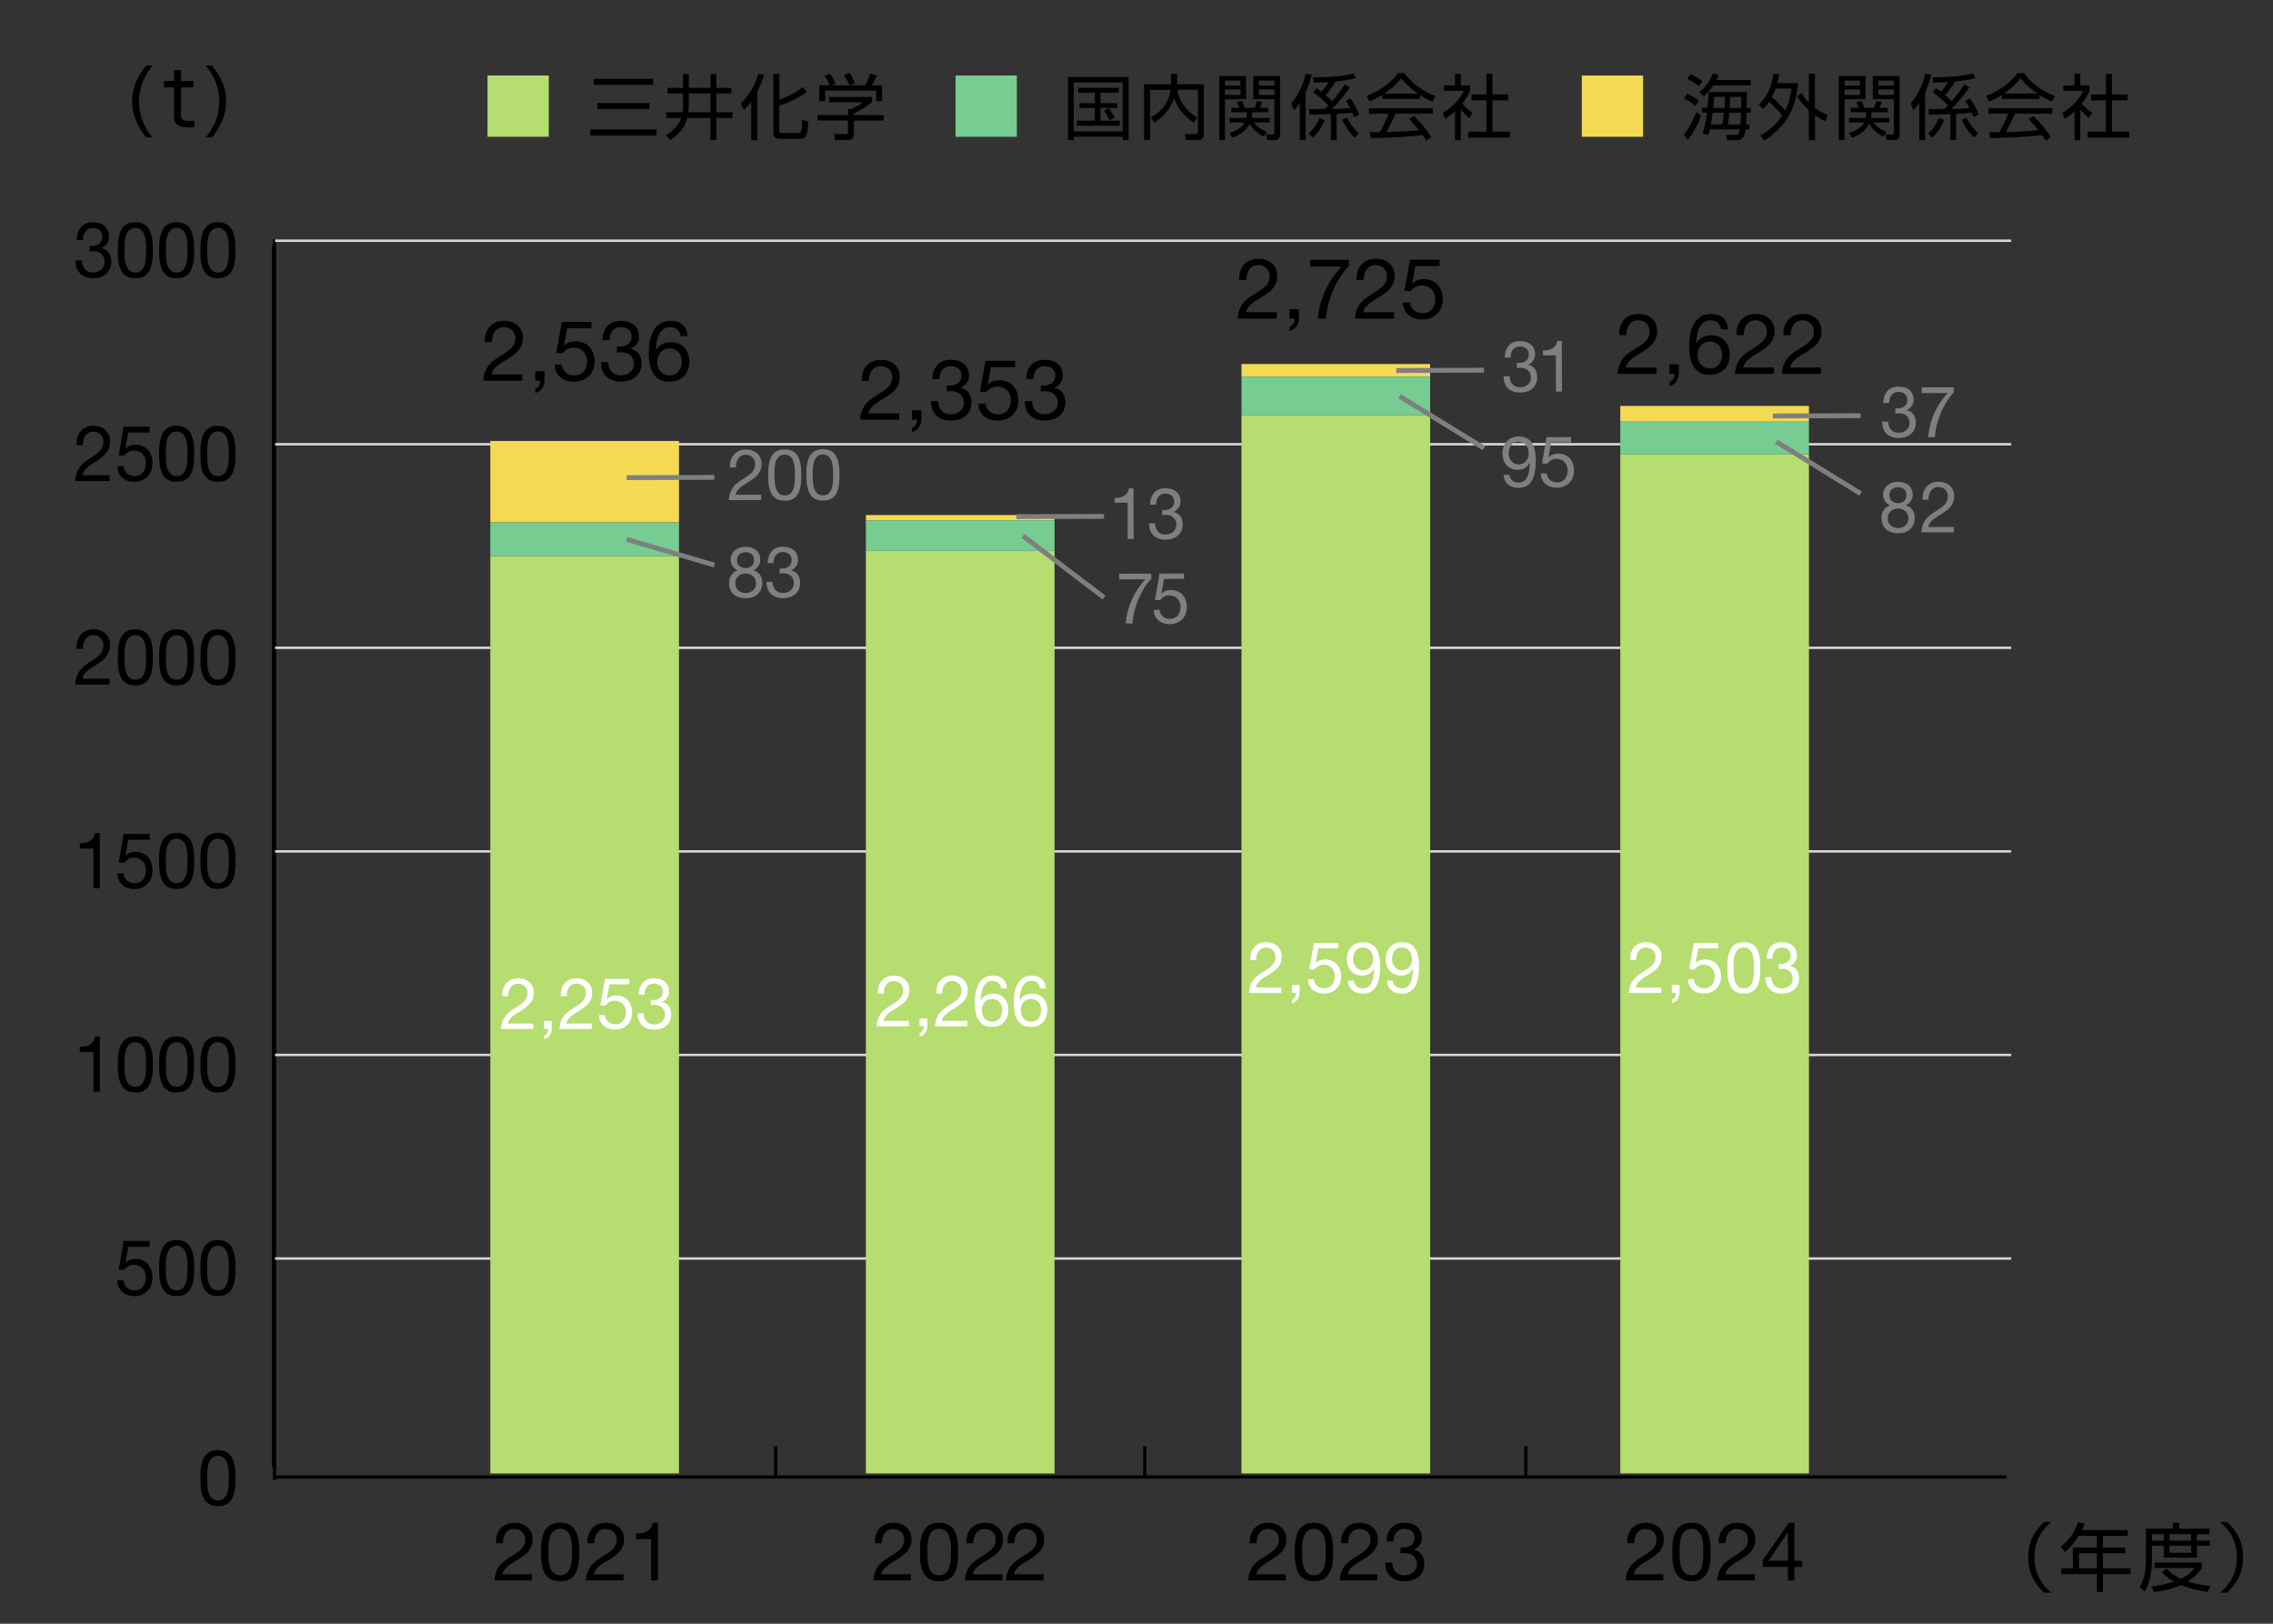 <?xml version="1.0" encoding="UTF-8"?>
<svg xmlns="http://www.w3.org/2000/svg" viewBox="0 0 700 500">
  <rect x="0" y="0" width="700" height="500" fill="#333333" stroke="none"/>
  <defs>
    <style>
      .cls-1 {
        fill: #b5dd6f;
      }

      .cls-2 {
        stroke: #d6d6d6;
        stroke-width: .75px;
      }

      .cls-2, .cls-3, .cls-4 {
        fill: none;
      }

      .cls-5 {
        fill: #f4d953;
      }

      .cls-3 {
        stroke: #7f7f7f;
        stroke-width: 1.5px;
      }

      .cls-3, .cls-4 {
        stroke-miterlimit: 10;
      }

      .cls-6 {
        fill: #fff;
      }

      .cls-7 {
        fill: #76cc91;
      }

      .cls-4 {
        stroke: #000;
      }

      .cls-8 {
        fill: #7f7f7f;
      }
    </style>
  </defs>
  <g id="_レイヤー_3" data-name="レイヤー 3">
    <line class="cls-4" x1="85.03" y1="454.82" x2="618" y2="454.82"/>
    <line class="cls-4" x1="84.55" y1="455.73" x2="84.55" y2="73.73"/>
    <g>
      <g>
        <line class="cls-4" x1="238.88" y1="454.72" x2="238.88" y2="445.31"/>
        <line class="cls-4" x1="352.55" y1="454.72" x2="352.55" y2="445.31"/>
        <line class="cls-4" x1="469.88" y1="454.72" x2="469.88" y2="445.31"/>
      </g>
      <g>
        <g>
          <path d="M61.76,453.24c.03-.67.11-1.33.23-1.97s.3-1.25.53-1.82c.23-.58.54-1.08.94-1.51.4-.43.9-.78,1.5-1.03.6-.26,1.32-.38,2.16-.38s1.56.13,2.16.38,1.1.6,1.5,1.03c.4.43.71.94.94,1.51s.4,1.18.53,1.82.2,1.3.23,1.97c.03.67.05,1.32.05,1.94s-.02,1.27-.05,1.94c-.03.67-.11,1.33-.23,1.97-.12.64-.3,1.25-.53,1.81-.23.57-.54,1.07-.94,1.5-.4.43-.89.77-1.49,1.02-.6.25-1.32.37-2.17.37s-1.56-.12-2.16-.37c-.6-.25-1.1-.59-1.5-1.02-.4-.43-.71-.93-.94-1.5-.23-.57-.4-1.17-.53-1.81-.12-.64-.2-1.3-.23-1.97-.03-.67-.05-1.32-.05-1.94s.02-1.27.05-1.94ZM63.84,457.31c.04.79.16,1.54.37,2.23s.54,1.28,1,1.76c.46.48,1.1.72,1.92.72s1.47-.24,1.92-.72c.46-.48.79-1.07,1-1.76s.33-1.44.37-2.23.06-1.51.06-2.15c0-.42,0-.88-.01-1.38s-.05-1.01-.11-1.51c-.07-.5-.17-1-.3-1.48-.13-.48-.32-.9-.57-1.26-.25-.36-.57-.65-.95-.88-.38-.22-.85-.34-1.4-.34s-1.01.11-1.4.34c-.38.22-.7.52-.95.88-.25.36-.44.78-.57,1.26-.13.48-.23.97-.3,1.48-.07.5-.11,1.01-.11,1.51s-.01.96-.01,1.38c0,.64.02,1.36.06,2.15Z"/>
          <g>
            <path d="M39.52,383.92l-.87,4.9.05.05c.35-.42.8-.72,1.36-.92.56-.2,1.11-.3,1.66-.3.72,0,1.4.12,2.04.36.64.24,1.2.6,1.67,1.09s.85,1.1,1.12,1.82c.27.73.41,1.58.41,2.56,0,.72-.12,1.42-.35,2.1-.24.68-.59,1.28-1.06,1.81-.47.53-1.06.95-1.77,1.26-.71.31-1.54.47-2.48.47-.7,0-1.36-.11-1.98-.32-.62-.22-1.16-.53-1.64-.94-.47-.41-.85-.92-1.12-1.52-.27-.61-.42-1.3-.43-2.06h1.95c.03.43.13.84.31,1.21s.41.7.71.98c.3.28.65.5,1.05.65.4.15.85.23,1.34.23.46,0,.9-.08,1.32-.25.42-.17.79-.42,1.1-.76.31-.34.56-.76.74-1.26s.27-1.09.27-1.76c0-.56-.09-1.08-.26-1.55-.18-.47-.42-.88-.74-1.22-.32-.34-.71-.61-1.16-.8-.45-.19-.95-.29-1.5-.29-.64,0-1.21.15-1.71.44-.5.3-.94.68-1.32,1.16l-1.67-.1,1.51-8.83h8.01v1.8h-6.55Z"/>
            <path d="M49.04,388.56c.03-.67.11-1.33.23-1.97s.3-1.25.53-1.82c.23-.58.54-1.08.94-1.51.4-.43.9-.78,1.5-1.03.6-.26,1.32-.38,2.16-.38s1.56.13,2.16.38,1.1.6,1.5,1.03c.4.43.71.94.94,1.51s.4,1.18.53,1.82.2,1.3.23,1.97c.03.67.05,1.32.05,1.94s-.02,1.27-.05,1.94c-.03.67-.11,1.33-.23,1.97-.12.64-.3,1.25-.53,1.81-.23.57-.54,1.07-.94,1.5-.4.43-.89.77-1.49,1.02-.6.25-1.32.37-2.17.37s-1.56-.12-2.16-.37c-.6-.25-1.1-.59-1.5-1.02-.4-.43-.71-.93-.94-1.5-.23-.57-.4-1.17-.53-1.81-.12-.64-.2-1.3-.23-1.97-.03-.67-.05-1.32-.05-1.94s.02-1.27.05-1.94ZM51.11,392.62c.04.79.16,1.54.37,2.23s.54,1.28,1,1.76c.46.48,1.1.72,1.92.72s1.47-.24,1.92-.72c.46-.48.79-1.07,1-1.76s.33-1.44.37-2.23.06-1.51.06-2.15c0-.42,0-.88-.01-1.38s-.05-1.01-.11-1.51c-.07-.5-.17-1-.3-1.48-.13-.48-.32-.9-.57-1.26-.25-.36-.57-.65-.95-.88-.38-.22-.85-.34-1.4-.34s-1.01.11-1.4.34c-.38.22-.7.52-.95.88-.25.36-.44.78-.57,1.26-.13.48-.23.97-.3,1.48-.07.5-.11,1.01-.11,1.51s-.01.96-.01,1.38c0,.64.02,1.36.06,2.15Z"/>
            <path d="M61.76,388.56c.03-.67.11-1.33.23-1.97s.3-1.25.53-1.82c.23-.58.54-1.08.94-1.51.4-.43.9-.78,1.5-1.03.6-.26,1.32-.38,2.16-.38s1.56.13,2.16.38,1.1.6,1.5,1.03c.4.43.71.94.94,1.51s.4,1.18.53,1.82.2,1.3.23,1.97c.03.67.05,1.32.05,1.94s-.02,1.27-.05,1.94c-.03.67-.11,1.33-.23,1.97-.12.64-.3,1.25-.53,1.81-.23.57-.54,1.07-.94,1.5-.4.43-.89.77-1.49,1.02-.6.25-1.32.37-2.17.37s-1.56-.12-2.16-.37c-.6-.25-1.1-.59-1.5-1.02-.4-.43-.71-.93-.94-1.5-.23-.57-.4-1.17-.53-1.81-.12-.64-.2-1.3-.23-1.97-.03-.67-.05-1.32-.05-1.94s.02-1.27.05-1.94ZM63.84,392.62c.04.79.16,1.54.37,2.23s.54,1.28,1,1.76c.46.48,1.1.72,1.92.72s1.47-.24,1.92-.72c.46-.48.79-1.07,1-1.76s.33-1.44.37-2.23.06-1.51.06-2.15c0-.42,0-.88-.01-1.38s-.05-1.01-.11-1.51c-.07-.5-.17-1-.3-1.48-.13-.48-.32-.9-.57-1.26-.25-.36-.57-.65-.95-.88-.38-.22-.85-.34-1.4-.34s-1.01.11-1.4.34c-.38.22-.7.52-.95.88-.25.36-.44.78-.57,1.26-.13.48-.23.97-.3,1.48-.07.5-.11,1.01-.11,1.51s-.01.96-.01,1.38c0,.64.02,1.36.06,2.15Z"/>
          </g>
          <g>
            <path d="M28.78,336.17v-12.19h-4.21v-1.63c.55,0,1.08-.04,1.6-.13.52-.09.99-.25,1.41-.49.42-.24.77-.57,1.06-.98.29-.42.49-.94.6-1.58h1.49v17.02h-1.95Z"/>
            <path d="M36.31,325.87c.03-.67.11-1.33.23-1.97s.3-1.25.53-1.82c.23-.58.54-1.08.94-1.51.4-.43.9-.78,1.5-1.03.6-.26,1.32-.38,2.16-.38s1.56.13,2.16.38,1.1.6,1.5,1.03c.4.43.71.94.94,1.51s.4,1.18.53,1.82.2,1.3.23,1.97c.03.67.05,1.32.05,1.94s-.02,1.27-.05,1.94c-.03.67-.11,1.33-.23,1.97-.12.64-.3,1.25-.53,1.81-.23.57-.54,1.07-.94,1.5-.4.43-.89.77-1.49,1.02-.6.25-1.32.37-2.17.37s-1.56-.12-2.16-.37c-.6-.25-1.1-.59-1.5-1.02-.4-.43-.71-.93-.94-1.5-.23-.57-.4-1.17-.53-1.81-.12-.64-.2-1.3-.23-1.97-.03-.67-.05-1.32-.05-1.94s.02-1.27.05-1.94ZM38.38,329.94c.04.79.16,1.54.37,2.23s.54,1.28,1,1.76c.46.48,1.1.72,1.92.72s1.47-.24,1.92-.72c.46-.48.79-1.07,1-1.76s.33-1.44.37-2.23.06-1.51.06-2.15c0-.42,0-.88-.01-1.38s-.05-1.01-.11-1.51c-.07-.5-.17-1-.3-1.48-.13-.48-.32-.9-.57-1.26-.25-.36-.57-.65-.95-.88-.38-.22-.85-.34-1.4-.34s-1.01.11-1.4.34c-.38.22-.7.52-.95.88-.25.36-.44.78-.57,1.26-.13.48-.23.97-.3,1.48-.07.5-.11,1.01-.11,1.51s-.01.96-.01,1.38c0,.64.02,1.36.06,2.15Z"/>
            <path d="M49.04,325.87c.03-.67.11-1.33.23-1.97s.3-1.25.53-1.82c.23-.58.54-1.08.94-1.51.4-.43.9-.78,1.5-1.03.6-.26,1.32-.38,2.16-.38s1.56.13,2.16.38,1.1.6,1.5,1.03c.4.43.71.94.94,1.51s.4,1.18.53,1.82.2,1.3.23,1.97c.03.67.05,1.32.05,1.94s-.02,1.27-.05,1.94c-.03.67-.11,1.33-.23,1.97-.12.64-.3,1.25-.53,1.81-.23.57-.54,1.07-.94,1.5-.4.43-.89.77-1.49,1.02-.6.25-1.32.37-2.17.37s-1.56-.12-2.16-.37c-.6-.25-1.1-.59-1.5-1.02-.4-.43-.71-.93-.94-1.5-.23-.57-.4-1.17-.53-1.81-.12-.64-.2-1.3-.23-1.97-.03-.67-.05-1.32-.05-1.94s.02-1.27.05-1.94ZM51.11,329.94c.04.79.16,1.54.37,2.23s.54,1.28,1,1.76c.46.48,1.1.72,1.92.72s1.47-.24,1.92-.72c.46-.48.79-1.07,1-1.76s.33-1.44.37-2.23.06-1.51.06-2.15c0-.42,0-.88-.01-1.38s-.05-1.01-.11-1.51c-.07-.5-.17-1-.3-1.48-.13-.48-.32-.9-.57-1.26-.25-.36-.57-.65-.95-.88-.38-.22-.85-.34-1.4-.34s-1.01.11-1.4.34c-.38.22-.7.52-.95.88-.25.36-.44.78-.57,1.26-.13.48-.23.97-.3,1.48-.07.5-.11,1.01-.11,1.51s-.01.96-.01,1.38c0,.64.02,1.36.06,2.15Z"/>
            <path d="M61.76,325.87c.03-.67.11-1.33.23-1.97s.3-1.25.53-1.82c.23-.58.54-1.08.94-1.51.4-.43.9-.78,1.5-1.03.6-.26,1.32-.38,2.16-.38s1.56.13,2.16.38,1.1.6,1.5,1.03c.4.43.71.94.94,1.51s.4,1.18.53,1.82.2,1.3.23,1.97c.03.67.05,1.32.05,1.94s-.02,1.27-.05,1.94c-.03.67-.11,1.33-.23,1.97-.12.64-.3,1.25-.53,1.81-.23.57-.54,1.07-.94,1.5-.4.43-.89.77-1.49,1.02-.6.25-1.32.37-2.17.37s-1.56-.12-2.16-.37c-.6-.25-1.1-.59-1.5-1.02-.4-.43-.71-.93-.94-1.5-.23-.57-.4-1.17-.53-1.81-.12-.64-.2-1.3-.23-1.97-.03-.67-.05-1.32-.05-1.94s.02-1.27.05-1.94ZM63.84,329.94c.04.79.16,1.54.37,2.23s.54,1.28,1,1.76c.46.48,1.1.72,1.92.72s1.47-.24,1.92-.72c.46-.48.79-1.07,1-1.76s.33-1.44.37-2.23.06-1.51.06-2.15c0-.42,0-.88-.01-1.38s-.05-1.01-.11-1.51c-.07-.5-.17-1-.3-1.48-.13-.48-.32-.9-.57-1.26-.25-.36-.57-.65-.95-.88-.38-.22-.85-.34-1.4-.34s-1.01.11-1.4.34c-.38.22-.7.52-.95.88-.25.36-.44.78-.57,1.26-.13.48-.23.97-.3,1.48-.07.5-.11,1.01-.11,1.51s-.01.96-.01,1.38c0,.64.02,1.36.06,2.15Z"/>
          </g>
          <g>
            <path d="M28.78,273.49v-12.19h-4.21v-1.63c.55,0,1.08-.04,1.6-.13.52-.09.99-.25,1.41-.49.42-.24.77-.57,1.06-.98.29-.42.49-.94.6-1.58h1.49v17.02h-1.95Z"/>
            <path d="M39.52,258.56l-.87,4.9.05.05c.35-.42.8-.72,1.36-.92.56-.2,1.11-.3,1.66-.3.72,0,1.4.12,2.04.36.64.24,1.2.6,1.67,1.09s.85,1.1,1.12,1.82c.27.73.41,1.58.41,2.56,0,.72-.12,1.42-.35,2.1-.24.68-.59,1.28-1.06,1.81-.47.53-1.06.95-1.77,1.26-.71.31-1.54.47-2.48.47-.7,0-1.36-.11-1.98-.32-.62-.22-1.16-.53-1.64-.94-.47-.41-.85-.92-1.12-1.52-.27-.61-.42-1.3-.43-2.06h1.95c.03.43.13.84.31,1.21s.41.7.71.98c.3.28.65.5,1.05.65.4.15.85.23,1.34.23.46,0,.9-.08,1.32-.25.42-.17.79-.42,1.1-.76.31-.34.56-.76.74-1.26s.27-1.09.27-1.76c0-.56-.09-1.08-.26-1.55-.18-.47-.42-.88-.74-1.22-.32-.34-.71-.61-1.16-.8-.45-.19-.95-.29-1.5-.29-.64,0-1.21.15-1.71.44-.5.3-.94.68-1.32,1.16l-1.67-.1,1.51-8.83h8.01v1.8h-6.55Z"/>
            <path d="M49.04,263.19c.03-.67.11-1.33.23-1.97s.3-1.25.53-1.82c.23-.58.54-1.08.94-1.51.4-.43.9-.78,1.5-1.03.6-.26,1.32-.38,2.16-.38s1.56.13,2.16.38,1.1.6,1.5,1.03c.4.43.71.94.94,1.51s.4,1.18.53,1.82.2,1.3.23,1.97c.03.67.05,1.32.05,1.94s-.02,1.27-.05,1.94c-.03.67-.11,1.33-.23,1.97-.12.64-.3,1.25-.53,1.81-.23.57-.54,1.07-.94,1.5-.4.43-.89.77-1.49,1.02-.6.25-1.32.37-2.17.37s-1.56-.12-2.16-.37c-.6-.25-1.1-.59-1.5-1.02-.4-.43-.71-.93-.94-1.5-.23-.57-.4-1.17-.53-1.81-.12-.64-.2-1.3-.23-1.97-.03-.67-.05-1.32-.05-1.94s.02-1.27.05-1.94ZM51.11,267.26c.04.79.16,1.54.37,2.23s.54,1.28,1,1.76c.46.48,1.1.72,1.92.72s1.47-.24,1.92-.72c.46-.48.79-1.07,1-1.76s.33-1.44.37-2.23.06-1.51.06-2.15c0-.42,0-.88-.01-1.38s-.05-1.01-.11-1.51c-.07-.5-.17-1-.3-1.48-.13-.48-.32-.9-.57-1.26-.25-.36-.57-.65-.95-.88-.38-.22-.85-.34-1.4-.34s-1.01.11-1.4.34c-.38.22-.7.52-.95.88-.25.36-.44.78-.57,1.26-.13.48-.23.97-.3,1.48-.07.5-.11,1.01-.11,1.51s-.01.96-.01,1.38c0,.64.02,1.36.06,2.15Z"/>
            <path d="M61.76,263.19c.03-.67.11-1.33.23-1.97s.3-1.25.53-1.82c.23-.58.54-1.08.94-1.51.4-.43.9-.78,1.5-1.03.6-.26,1.32-.38,2.16-.38s1.56.13,2.16.38,1.1.6,1.5,1.03c.4.43.71.94.94,1.51s.4,1.18.53,1.82.2,1.3.23,1.97c.03.67.05,1.32.05,1.94s-.02,1.27-.05,1.94c-.03.67-.11,1.33-.23,1.97-.12.64-.3,1.25-.53,1.81-.23.57-.54,1.07-.94,1.5-.4.43-.89.77-1.49,1.02-.6.25-1.32.37-2.17.37s-1.56-.12-2.16-.37c-.6-.25-1.1-.59-1.5-1.02-.4-.43-.71-.93-.94-1.5-.23-.57-.4-1.17-.53-1.81-.12-.64-.2-1.3-.23-1.97-.03-.67-.05-1.32-.05-1.94s.02-1.27.05-1.94ZM63.84,267.26c.04.79.16,1.54.37,2.23s.54,1.28,1,1.76c.46.48,1.1.72,1.92.72s1.47-.24,1.92-.72c.46-.48.79-1.07,1-1.76s.33-1.44.37-2.23.06-1.51.06-2.15c0-.42,0-.88-.01-1.38s-.05-1.01-.11-1.51c-.07-.5-.17-1-.3-1.48-.13-.48-.32-.9-.57-1.26-.25-.36-.57-.65-.95-.88-.38-.22-.85-.34-1.4-.34s-1.01.11-1.4.34c-.38.22-.7.52-.95.88-.25.36-.44.78-.57,1.26-.13.48-.23.97-.3,1.48-.07.5-.11,1.01-.11,1.51s-.01.96-.01,1.38c0,.64.02,1.36.06,2.15Z"/>
          </g>
          <g>
            <path d="M23.84,197.41c.21-.74.55-1.37,1-1.91.45-.54,1.01-.96,1.68-1.26s1.43-.46,2.29-.46c.7,0,1.36.11,1.98.32.62.22,1.16.53,1.61.94s.82.92,1.09,1.52c.27.61.4,1.31.4,2.11,0,.75-.11,1.42-.33,1.99s-.51,1.09-.88,1.55c-.37.46-.79.87-1.26,1.24s-.96.72-1.46,1.06c-.5.32-1.01.64-1.51.95-.5.31-.97.64-1.38,1-.42.35-.78.73-1.08,1.14-.3.41-.49.88-.58,1.4h8.33v1.8h-10.6c.08-1.01.25-1.87.52-2.58.27-.71.61-1.33,1.02-1.86.41-.53.88-.99,1.4-1.39.52-.4,1.06-.78,1.62-1.13.69-.45,1.29-.86,1.81-1.24.52-.38.95-.76,1.29-1.14s.6-.8.78-1.25c.18-.45.26-.97.26-1.56,0-.46-.08-.88-.25-1.26-.17-.38-.39-.7-.68-.97-.28-.27-.61-.48-1-.62s-.79-.22-1.21-.22c-.56,0-1.05.12-1.45.37-.4.25-.74.57-1,.97-.26.4-.45.85-.56,1.36s-.16,1.01-.15,1.52h-1.95c-.05-.86.04-1.66.25-2.4Z"/>
            <path d="M36.31,200.51c.03-.67.11-1.33.23-1.97s.3-1.25.53-1.82c.23-.58.54-1.08.94-1.51.4-.43.9-.78,1.5-1.03.6-.26,1.32-.38,2.16-.38s1.56.13,2.16.38,1.1.6,1.5,1.03c.4.43.71.94.94,1.51s.4,1.18.53,1.82.2,1.3.23,1.97c.03.67.05,1.32.05,1.94s-.02,1.27-.05,1.94c-.03.67-.11,1.33-.23,1.97-.12.64-.3,1.25-.53,1.81-.23.57-.54,1.07-.94,1.5-.4.43-.89.77-1.49,1.02-.6.25-1.32.37-2.17.37s-1.56-.12-2.16-.37c-.6-.25-1.1-.59-1.5-1.02-.4-.43-.71-.93-.94-1.5-.23-.57-.4-1.17-.53-1.81-.12-.64-.2-1.3-.23-1.97-.03-.67-.05-1.32-.05-1.94s.02-1.27.05-1.94ZM38.38,204.58c.04.79.16,1.54.37,2.23s.54,1.28,1,1.76c.46.48,1.1.72,1.92.72s1.47-.24,1.92-.72c.46-.48.79-1.07,1-1.76s.33-1.44.37-2.23.06-1.51.06-2.15c0-.42,0-.88-.01-1.38s-.05-1.01-.11-1.51c-.07-.5-.17-1-.3-1.48-.13-.48-.32-.9-.57-1.26-.25-.36-.57-.65-.95-.88-.38-.22-.85-.34-1.4-.34s-1.01.11-1.4.34c-.38.22-.7.52-.95.88-.25.36-.44.78-.57,1.26-.13.48-.23.97-.3,1.48-.07.5-.11,1.01-.11,1.51s-.01.96-.01,1.38c0,.64.02,1.36.06,2.15Z"/>
            <path d="M49.04,200.51c.03-.67.11-1.33.23-1.97s.3-1.25.53-1.82c.23-.58.54-1.08.94-1.51.4-.43.9-.78,1.5-1.03.6-.26,1.32-.38,2.16-.38s1.56.13,2.16.38,1.1.6,1.5,1.03c.4.43.71.94.94,1.51s.4,1.18.53,1.82.2,1.3.23,1.97c.03.67.05,1.32.05,1.94s-.02,1.27-.05,1.94c-.03.67-.11,1.33-.23,1.97-.12.64-.3,1.25-.53,1.81-.23.57-.54,1.07-.94,1.5-.4.43-.89.77-1.49,1.02-.6.25-1.32.37-2.17.37s-1.56-.12-2.16-.37c-.6-.25-1.1-.59-1.5-1.02-.4-.43-.71-.93-.94-1.5-.23-.57-.4-1.17-.53-1.81-.12-.64-.2-1.3-.23-1.97-.03-.67-.05-1.32-.05-1.94s.02-1.27.05-1.94ZM51.11,204.58c.04.79.16,1.54.37,2.23s.54,1.28,1,1.76c.46.48,1.1.72,1.92.72s1.47-.24,1.92-.72c.46-.48.79-1.07,1-1.76s.33-1.44.37-2.23.06-1.51.06-2.15c0-.42,0-.88-.01-1.38s-.05-1.01-.11-1.51c-.07-.5-.17-1-.3-1.48-.13-.48-.32-.9-.57-1.26-.25-.36-.57-.65-.95-.88-.38-.22-.85-.34-1.4-.34s-1.01.11-1.4.34c-.38.22-.7.52-.95.88-.25.36-.44.78-.57,1.26-.13.48-.23.97-.3,1.48-.07.5-.11,1.01-.11,1.51s-.01.96-.01,1.38c0,.64.02,1.36.06,2.15Z"/>
            <path d="M61.76,200.51c.03-.67.11-1.33.23-1.97s.3-1.25.53-1.82c.23-.58.54-1.08.94-1.51.4-.43.9-.78,1.5-1.03.6-.26,1.32-.38,2.16-.38s1.56.13,2.16.38,1.1.6,1.5,1.03c.4.43.71.94.94,1.51s.4,1.18.53,1.82.2,1.3.23,1.97c.03.67.05,1.32.05,1.94s-.02,1.27-.05,1.94c-.03.67-.11,1.33-.23,1.97-.12.64-.3,1.25-.53,1.81-.23.57-.54,1.07-.94,1.5-.4.43-.89.77-1.49,1.02-.6.25-1.32.37-2.17.37s-1.56-.12-2.16-.37c-.6-.25-1.1-.59-1.5-1.02-.4-.43-.71-.93-.94-1.5-.23-.57-.4-1.17-.53-1.81-.12-.64-.2-1.3-.23-1.97-.03-.67-.05-1.32-.05-1.94s.02-1.27.05-1.94ZM63.84,204.58c.04.79.16,1.54.37,2.23s.54,1.28,1,1.76c.46.48,1.1.72,1.92.72s1.47-.24,1.92-.72c.46-.48.79-1.07,1-1.76s.33-1.44.37-2.23.06-1.51.06-2.15c0-.42,0-.88-.01-1.38s-.05-1.01-.11-1.51c-.07-.5-.17-1-.3-1.48-.13-.48-.32-.9-.57-1.26-.25-.36-.57-.65-.95-.88-.38-.22-.85-.34-1.4-.34s-1.01.11-1.4.34c-.38.22-.7.52-.95.88-.25.36-.44.78-.57,1.26-.13.48-.23.97-.3,1.48-.07.5-.11,1.01-.11,1.51s-.01.96-.01,1.38c0,.64.02,1.36.06,2.15Z"/>
          </g>
          <g>
            <path d="M23.84,134.73c.21-.74.55-1.37,1-1.91.45-.54,1.01-.96,1.68-1.26s1.43-.46,2.29-.46c.7,0,1.36.11,1.98.32.62.22,1.16.53,1.61.94s.82.92,1.09,1.52c.27.61.4,1.31.4,2.11,0,.75-.11,1.42-.33,1.99s-.51,1.09-.88,1.55c-.37.46-.79.87-1.26,1.24s-.96.72-1.46,1.06c-.5.32-1.01.64-1.51.95-.5.31-.97.64-1.38,1-.42.35-.78.73-1.08,1.14-.3.41-.49.88-.58,1.4h8.33v1.8h-10.6c.08-1.01.25-1.87.52-2.58.27-.71.61-1.33,1.02-1.86.41-.53.88-.99,1.4-1.39.52-.4,1.06-.78,1.62-1.13.69-.45,1.29-.86,1.81-1.24.52-.38.95-.76,1.29-1.14s.6-.8.78-1.25c.18-.45.26-.97.26-1.56,0-.46-.08-.88-.25-1.26-.17-.38-.39-.7-.68-.97-.28-.27-.61-.48-1-.62s-.79-.22-1.21-.22c-.56,0-1.05.12-1.45.37-.4.25-.74.57-1,.97-.26.4-.45.85-.56,1.36s-.16,1.01-.15,1.52h-1.95c-.05-.86.04-1.66.25-2.4Z"/>
            <path d="M39.52,133.19l-.87,4.9.05.05c.35-.42.8-.72,1.36-.92.56-.2,1.11-.3,1.66-.3.72,0,1.4.12,2.04.36.64.24,1.2.6,1.67,1.09s.85,1.1,1.12,1.82c.27.73.41,1.58.41,2.56,0,.72-.12,1.42-.35,2.1-.24.68-.59,1.28-1.06,1.81-.47.53-1.06.95-1.77,1.26-.71.31-1.54.47-2.48.47-.7,0-1.36-.11-1.98-.32-.62-.22-1.16-.53-1.64-.94-.47-.41-.85-.92-1.12-1.52-.27-.61-.42-1.3-.43-2.06h1.95c.03.43.13.84.31,1.21s.41.7.71.98c.3.28.65.5,1.05.65.4.15.85.23,1.34.23.46,0,.9-.08,1.32-.25.42-.17.79-.42,1.1-.76.31-.34.56-.76.74-1.26s.27-1.09.27-1.76c0-.56-.09-1.08-.26-1.55-.18-.47-.42-.88-.74-1.22-.32-.34-.71-.61-1.16-.8-.45-.19-.95-.29-1.5-.29-.64,0-1.21.15-1.71.44-.5.3-.94.68-1.32,1.16l-1.67-.1,1.51-8.83h8.01v1.8h-6.55Z"/>
            <path d="M49.04,137.82c.03-.67.11-1.33.23-1.97s.3-1.25.53-1.82c.23-.58.54-1.08.94-1.51.4-.43.9-.78,1.5-1.03.6-.26,1.32-.38,2.16-.38s1.56.13,2.16.38,1.1.6,1.5,1.03c.4.43.71.94.94,1.51s.4,1.18.53,1.82.2,1.3.23,1.97c.03.67.05,1.32.05,1.94s-.02,1.27-.05,1.94c-.03.67-.11,1.33-.23,1.97-.12.64-.3,1.25-.53,1.81-.23.57-.54,1.07-.94,1.5-.4.43-.89.77-1.49,1.02-.6.25-1.32.37-2.17.37s-1.56-.12-2.16-.37c-.6-.25-1.1-.59-1.5-1.02-.4-.43-.71-.93-.94-1.5-.23-.57-.4-1.17-.53-1.81-.12-.64-.2-1.3-.23-1.97-.03-.67-.05-1.32-.05-1.94s.02-1.27.05-1.94ZM51.11,141.89c.04.79.16,1.54.37,2.23s.54,1.28,1,1.76c.46.48,1.1.72,1.92.72s1.47-.24,1.92-.72c.46-.48.79-1.07,1-1.76s.33-1.44.37-2.23.06-1.51.06-2.15c0-.42,0-.88-.01-1.38s-.05-1.01-.11-1.51c-.07-.5-.17-1-.3-1.48-.13-.48-.32-.9-.57-1.26-.25-.36-.57-.65-.95-.88-.38-.22-.85-.34-1.4-.34s-1.01.11-1.4.34c-.38.22-.7.52-.95.88-.25.36-.44.78-.57,1.26-.13.48-.23.97-.3,1.48-.07.5-.11,1.01-.11,1.51s-.01.96-.01,1.38c0,.64.02,1.36.06,2.15Z"/>
            <path d="M61.76,137.82c.03-.67.11-1.33.23-1.97s.3-1.25.53-1.82c.23-.58.54-1.08.94-1.51.4-.43.9-.78,1.5-1.03.6-.26,1.32-.38,2.16-.38s1.56.13,2.16.38,1.1.6,1.5,1.03c.4.43.71.94.94,1.51s.4,1.18.53,1.82.2,1.3.23,1.97c.03.67.05,1.32.05,1.94s-.02,1.27-.05,1.94c-.03.67-.11,1.33-.23,1.97-.12.64-.3,1.25-.53,1.81-.23.57-.54,1.07-.94,1.5-.4.43-.89.77-1.49,1.02-.6.25-1.32.37-2.17.37s-1.56-.12-2.16-.37c-.6-.25-1.1-.59-1.5-1.02-.4-.43-.71-.93-.94-1.5-.23-.57-.4-1.17-.53-1.81-.12-.64-.2-1.3-.23-1.97-.03-.67-.05-1.32-.05-1.94s.02-1.27.05-1.94ZM63.84,141.89c.04.79.16,1.54.37,2.23s.54,1.28,1,1.76c.46.48,1.1.72,1.92.72s1.47-.24,1.92-.72c.46-.48.79-1.07,1-1.76s.33-1.44.37-2.23.06-1.51.06-2.15c0-.42,0-.88-.01-1.38s-.05-1.01-.11-1.51c-.07-.5-.17-1-.3-1.48-.13-.48-.32-.9-.57-1.26-.25-.36-.57-.65-.95-.88-.38-.22-.85-.34-1.4-.34s-1.01.11-1.4.34c-.38.22-.7.52-.95.88-.25.36-.44.78-.57,1.26-.13.48-.23.97-.3,1.48-.07.5-.11,1.01-.11,1.51s-.01.96-.01,1.38c0,.64.02,1.36.06,2.15Z"/>
          </g>
          <g>
            <path d="M27.77,75.74h.64c.41,0,.8-.06,1.18-.18s.7-.3.98-.53c.28-.23.51-.52.68-.88s.25-.75.25-1.2c0-.91-.27-1.6-.82-2.05-.55-.46-1.24-.68-2.06-.68-.52,0-.97.1-1.36.3-.39.2-.71.47-.96.8-.25.34-.44.73-.56,1.18-.12.45-.18.92-.18,1.42h-1.95c.03-.82.16-1.56.38-2.23s.54-1.25.95-1.73c.41-.48.93-.86,1.54-1.13s1.33-.41,2.14-.41c.7,0,1.35.09,1.96.28.6.18,1.12.46,1.57.83.44.37.79.84,1.04,1.42.25.58.38,1.26.38,2.04s-.21,1.45-.64,2.04c-.43.59-.96,1.04-1.6,1.34v.05c.99.22,1.73.71,2.21,1.46.48.75.72,1.64.72,2.66,0,.85-.15,1.6-.45,2.24s-.7,1.19-1.2,1.62c-.5.43-1.1.76-1.77.97-.68.22-1.4.32-2.16.32-.82,0-1.57-.12-2.24-.36-.67-.24-1.24-.6-1.72-1.07-.47-.47-.84-1.05-1.09-1.74s-.37-1.47-.35-2.35h1.95c.03,1.1.34,2,.92,2.7.58.7,1.43,1.04,2.54,1.04.47,0,.92-.08,1.35-.23.43-.15.8-.37,1.12-.65.32-.28.58-.62.77-1.03.19-.41.29-.87.29-1.38s-.09-1-.27-1.4c-.18-.41-.43-.75-.73-1.03s-.67-.49-1.09-.62c-.42-.14-.87-.2-1.36-.2-.41,0-.8.02-1.17.07v-1.73c.08.02.14.02.21.02Z"/>
            <path d="M36.31,75.14c.03-.67.11-1.33.23-1.97.12-.64.3-1.25.53-1.82.23-.58.54-1.08.94-1.51.4-.43.9-.78,1.5-1.03.6-.26,1.32-.38,2.16-.38s1.56.13,2.16.38,1.1.6,1.5,1.03c.4.43.71.94.94,1.51.23.58.4,1.18.53,1.82.12.64.2,1.3.23,1.97.03.67.05,1.32.05,1.94s-.02,1.27-.05,1.94c-.03.67-.11,1.33-.23,1.97-.12.64-.3,1.24-.53,1.81s-.54,1.07-.94,1.5c-.4.43-.89.77-1.49,1.02-.6.25-1.32.37-2.17.37s-1.56-.12-2.16-.37c-.6-.25-1.1-.59-1.5-1.02-.4-.43-.71-.93-.94-1.5-.23-.57-.4-1.17-.53-1.81-.12-.64-.2-1.3-.23-1.97-.03-.67-.05-1.32-.05-1.94s.02-1.27.05-1.94ZM38.38,79.21c.04.79.16,1.54.37,2.23.21.7.54,1.28,1,1.76.46.48,1.1.72,1.92.72s1.47-.24,1.92-.72c.46-.48.79-1.07,1-1.76.21-.7.33-1.44.37-2.23s.06-1.51.06-2.15c0-.42,0-.88-.01-1.38s-.05-1.01-.11-1.51c-.07-.5-.17-1-.3-1.48-.13-.48-.32-.9-.57-1.26-.25-.36-.57-.65-.95-.88-.38-.22-.85-.34-1.4-.34s-1.01.11-1.4.34c-.38.22-.7.52-.95.88-.25.36-.44.78-.57,1.26-.13.48-.23.97-.3,1.48-.07.5-.11,1.01-.11,1.51s-.01.96-.01,1.38c0,.64.02,1.36.06,2.15Z"/>
            <path d="M49.04,75.14c.03-.67.11-1.33.23-1.97.12-.64.3-1.25.53-1.82.23-.58.54-1.08.94-1.51.4-.43.9-.78,1.5-1.03.6-.26,1.32-.38,2.16-.38s1.56.13,2.16.38,1.1.6,1.5,1.03c.4.43.71.94.94,1.51.23.58.4,1.18.53,1.82.12.64.2,1.3.23,1.97.03.67.05,1.32.05,1.94s-.02,1.27-.05,1.94c-.03.67-.11,1.33-.23,1.97-.12.64-.3,1.24-.53,1.81s-.54,1.07-.94,1.5c-.4.43-.89.77-1.49,1.02-.6.25-1.32.37-2.17.37s-1.56-.12-2.16-.37c-.6-.25-1.1-.59-1.5-1.02-.4-.43-.71-.93-.94-1.5-.23-.57-.4-1.17-.53-1.81-.12-.64-.2-1.3-.23-1.97-.03-.67-.05-1.32-.05-1.94s.02-1.27.05-1.94ZM51.11,79.21c.04.79.16,1.54.37,2.23.21.7.54,1.28,1,1.76.46.48,1.1.72,1.92.72s1.47-.24,1.92-.72c.46-.48.79-1.07,1-1.76.21-.7.33-1.44.37-2.23s.06-1.51.06-2.15c0-.42,0-.88-.01-1.38s-.05-1.01-.11-1.51c-.07-.5-.17-1-.3-1.48-.13-.48-.32-.9-.57-1.26-.25-.36-.57-.65-.95-.88-.38-.22-.85-.34-1.4-.34s-1.01.11-1.4.34c-.38.22-.7.52-.95.88-.25.36-.44.78-.57,1.26-.13.48-.23.97-.3,1.48-.07.5-.11,1.01-.11,1.51s-.01.96-.01,1.38c0,.64.02,1.36.06,2.15Z"/>
            <path d="M61.76,75.14c.03-.67.11-1.33.23-1.97.12-.64.3-1.25.53-1.82.23-.58.54-1.08.94-1.51.4-.43.9-.78,1.5-1.03.6-.26,1.32-.38,2.16-.38s1.56.13,2.16.38,1.1.6,1.5,1.03c.4.43.71.94.94,1.51.23.58.4,1.18.53,1.82.12.64.2,1.3.23,1.97.03.67.05,1.32.05,1.94s-.02,1.27-.05,1.94c-.03.67-.11,1.33-.23,1.97-.12.64-.3,1.24-.53,1.81s-.54,1.07-.94,1.5c-.4.43-.89.77-1.49,1.02-.6.25-1.32.37-2.17.37s-1.56-.12-2.16-.37c-.6-.25-1.1-.59-1.5-1.02-.4-.43-.71-.93-.94-1.5-.23-.57-.4-1.17-.53-1.81-.12-.64-.2-1.3-.23-1.97-.03-.67-.05-1.32-.05-1.94s.02-1.27.05-1.94ZM63.84,79.21c.04.79.16,1.54.37,2.23.21.7.54,1.28,1,1.76.46.48,1.1.72,1.92.72s1.47-.24,1.92-.72c.46-.48.79-1.07,1-1.76.21-.7.33-1.44.37-2.23s.06-1.51.06-2.15c0-.42,0-.88-.01-1.38s-.05-1.01-.11-1.51c-.07-.5-.17-1-.3-1.48-.13-.48-.32-.9-.57-1.26-.25-.36-.57-.65-.95-.88-.38-.22-.85-.34-1.4-.34s-1.01.11-1.4.34c-.38.22-.7.52-.95.88-.25.36-.44.78-.57,1.26-.13.48-.23.97-.3,1.48-.07.5-.11,1.01-.11,1.51s-.01.96-.01,1.38c0,.64.02,1.36.06,2.15Z"/>
          </g>
        </g>
        <line class="cls-4" x1="84.21" y1="451.72" x2="84.21" y2="75.62"/>
        <g>
          <line class="cls-2" x1="84.71" y1="387.53" x2="619.38" y2="387.53"/>
          <line class="cls-2" x1="84.71" y1="324.85" x2="619.38" y2="324.85"/>
          <line class="cls-2" x1="84.71" y1="262.17" x2="619.38" y2="262.17"/>
          <line class="cls-2" x1="84.71" y1="199.48" x2="619.38" y2="199.48"/>
          <line class="cls-2" x1="84.71" y1="136.8" x2="619.38" y2="136.8"/>
          <line class="cls-2" x1="84.71" y1="74.12" x2="619.38" y2="74.12"/>
        </g>
      </g>
      <g>
        <g>
          <rect class="cls-5" x="151" y="135.79" width="58.1" height="25.07"/>
          <rect class="cls-5" x="266.66" y="158.6" width="58.1" height="1.63"/>
          <rect class="cls-5" x="382.33" y="112.09" width="58.1" height="3.89"/>
          <rect class="cls-5" x="498.99" y="125" width="58.1" height="4.64"/>
        </g>
        <g>
          <rect class="cls-7" x="151" y="160.86" width="58.1" height="10.41"/>
          <rect class="cls-7" x="266.66" y="160.23" width="58.1" height="9.4"/>
          <rect class="cls-7" x="382.33" y="115.98" width="58.1" height="11.91"/>
          <rect class="cls-7" x="498.99" y="129.64" width="58.1" height="10.28"/>
        </g>
        <g>
          <rect class="cls-1" x="151" y="171.27" width="58.1" height="282.45"/>
          <rect class="cls-1" x="266.66" y="169.64" width="58.1" height="284.08"/>
          <rect class="cls-1" x="382.33" y="127.89" width="58.1" height="325.83"/>
          <rect class="cls-1" x="498.99" y="139.92" width="58.1" height="313.79"/>
        </g>
      </g>
    </g>
  </g>
  <g id="_レイヤー_6" data-name="レイヤー 6">
    <g>
      <path d="M631.71,468.65c-2.64,2.3-5.17,5.38-5.17,10.9s2.53,8.6,5.17,10.9h-2.16c-3.15-2.85-4.94-6.25-4.94-10.9s1.79-8.05,4.94-10.9h2.16Z"/>
      <path d="M655.23,471.15v1.79h-7.61v3.59h6.88v1.77h-6.88v4.62h8.51v1.79h-8.51v5.5h-1.86v-5.5h-10.92v-1.79h3.54v-6.39h7.38v-3.59h-5.63c-.6.97-2.14,3.33-4.23,4.99l-1.26-1.66c2.55-1.93,4.48-4.76,5.29-7.54l2.02.41c-.16.53-.3.94-.8,2h14.1ZM645.76,478.3h-5.5v4.62h5.5v-4.62Z"/>
      <path d="M669.2,470.72v-1.84h1.93v1.84h9.34v1.7h-3.89v2h3.96v1.56h-3.96v3.66h-10.23v-3.66h-3.61v4.02c0,1.38-.02,6.62-2.25,10.05l-1.56-1.43c1.63-2.44,1.93-5.5,1.93-8.71v-9.2h8.35ZM679.87,490.22c-1.13-.18-4.74-.74-8.21-2.14-3.82,1.68-6.99,2.02-8.35,2.16l-.76-1.75c1.22-.14,3.5-.37,6.97-1.47-2.44-1.36-3.4-2.55-3.79-3.04l1.52-.94c.64.67,1.91,1.96,4.39,3.15,2.78-1.33,3.75-2.78,4.14-3.36h-12.28v-1.68h14.56v1.68c-.41.69-1.52,2.46-4.35,4.16,3.1.99,5.68,1.24,7.01,1.38l-.85,1.84ZM666.35,472.42h-3.61v2h3.61v-2ZM674.79,472.42h-6.65v2h6.65v-2ZM674.79,475.98h-6.65v2.16h6.65v-2.16Z"/>
      <path d="M683.69,490.45c2.55-2.21,5.17-5.29,5.17-10.9s-2.62-8.69-5.17-10.9h2.16c3.13,2.85,4.94,6.25,4.94,10.9s-1.82,8.05-4.94,10.9h-2.16Z"/>
    </g>
    <g>
      <path d="M269.74,472.68c.23-.77.6-1.43,1.09-1.99s1.1-1,1.84-1.31,1.57-.47,2.5-.47c.77,0,1.49.11,2.16.34.68.23,1.26.55,1.76.98.5.42.9.95,1.19,1.59.29.63.44,1.37.44,2.2,0,.78-.12,1.47-.36,2.08-.24.6-.56,1.14-.96,1.61s-.86.9-1.38,1.29c-.52.38-1.05.75-1.6,1.1-.55.33-1.1.66-1.65.99-.55.33-1.05.67-1.51,1.04-.46.37-.85.76-1.18,1.19-.32.43-.54.91-.64,1.46h9.1v1.88h-11.57c.08-1.05.27-1.95.56-2.69.29-.74.66-1.39,1.11-1.94.45-.55.96-1.03,1.52-1.45.57-.42,1.16-.81,1.78-1.17.75-.47,1.41-.9,1.97-1.29s1.04-.79,1.41-1.19c.38-.4.66-.83.85-1.3.19-.47.29-1.01.29-1.62,0-.48-.09-.92-.27-1.31-.18-.39-.43-.73-.74-1.01-.31-.28-.67-.5-1.09-.65-.42-.15-.86-.22-1.33-.22-.62,0-1.15.13-1.59.39-.44.26-.8.6-1.09,1.01-.28.42-.49.89-.61,1.41-.12.52-.18,1.05-.16,1.59h-2.12c-.05-.9.04-1.73.27-2.5Z"/>
      <path d="M283.37,475.91c.03-.7.12-1.38.25-2.05.13-.67.32-1.3.57-1.9.25-.6.59-1.12,1.03-1.58.43-.45.98-.81,1.64-1.08.66-.27,1.45-.4,2.36-.4s1.7.13,2.36.4c.66.27,1.2.62,1.64,1.08.43.45.77.97,1.02,1.58.25.6.44,1.23.57,1.9.13.67.22,1.35.25,2.05.03.7.05,1.38.05,2.02s-.02,1.33-.05,2.03-.12,1.38-.25,2.05c-.13.67-.32,1.3-.57,1.89s-.59,1.11-1.02,1.56c-.43.45-.98.8-1.62,1.06-.65.26-1.44.39-2.38.39s-1.7-.13-2.36-.39c-.66-.26-1.2-.61-1.64-1.06-.43-.45-.78-.97-1.03-1.56s-.44-1.22-.57-1.89c-.13-.67-.22-1.35-.25-2.05-.03-.7-.05-1.38-.05-2.03s.02-1.33.05-2.02ZM285.63,480.15c.04.83.18,1.6.4,2.33.22.72.59,1.34,1.09,1.84s1.2.75,2.1.75,1.6-.25,2.1-.75.86-1.11,1.09-1.84c.22-.73.36-1.5.4-2.33.04-.83.06-1.57.06-2.24,0-.43,0-.91-.01-1.44,0-.53-.05-1.05-.12-1.58-.07-.53-.18-1.04-.32-1.54-.14-.5-.35-.94-.62-1.31-.28-.38-.62-.68-1.04-.91-.42-.23-.93-.35-1.52-.35s-1.11.12-1.53.35-.76.54-1.04.91c-.28.38-.48.81-.62,1.31-.14.5-.25,1.01-.33,1.54-.08.52-.12,1.05-.12,1.58,0,.52-.01,1-.01,1.44,0,.67.02,1.41.06,2.24Z"/>
      <path d="M297.92,472.68c.23-.77.6-1.43,1.09-1.99s1.1-1,1.84-1.31,1.57-.47,2.5-.47c.77,0,1.49.11,2.16.34.68.23,1.26.55,1.76.98.5.42.9.95,1.19,1.59.29.63.44,1.37.44,2.2,0,.78-.12,1.47-.36,2.08-.24.6-.56,1.14-.96,1.61s-.86.9-1.38,1.29c-.52.38-1.05.75-1.6,1.1-.55.33-1.1.66-1.65.99-.55.33-1.05.67-1.51,1.04-.46.37-.85.76-1.18,1.19-.32.43-.54.91-.64,1.46h9.1v1.88h-11.57c.08-1.05.27-1.95.56-2.69.29-.74.66-1.39,1.11-1.94.45-.55.96-1.03,1.52-1.45.57-.42,1.16-.81,1.78-1.17.75-.47,1.41-.9,1.97-1.29s1.04-.79,1.41-1.19c.38-.4.66-.83.85-1.3.19-.47.29-1.01.29-1.62,0-.48-.09-.92-.27-1.31-.18-.39-.43-.73-.74-1.01-.31-.28-.67-.5-1.09-.65-.42-.15-.86-.22-1.33-.22-.62,0-1.15.13-1.59.39-.44.26-.8.6-1.09,1.01-.28.42-.49.89-.61,1.41-.12.52-.18,1.05-.16,1.59h-2.12c-.05-.9.04-1.73.27-2.5Z"/>
      <path d="M310.57,472.68c.23-.77.6-1.43,1.09-1.99s1.1-1,1.84-1.31,1.57-.47,2.5-.47c.77,0,1.49.11,2.16.34.68.23,1.26.55,1.76.98.5.42.9.95,1.19,1.59.29.63.44,1.37.44,2.2,0,.78-.12,1.47-.36,2.08-.24.6-.56,1.14-.96,1.61s-.86.9-1.38,1.29c-.52.38-1.05.75-1.6,1.1-.55.33-1.1.66-1.65.99-.55.33-1.05.67-1.51,1.04-.46.37-.85.76-1.18,1.19-.32.43-.54.91-.64,1.46h9.1v1.88h-11.57c.08-1.05.27-1.95.56-2.69.29-.74.66-1.39,1.11-1.94.45-.55.96-1.03,1.52-1.45.57-.42,1.16-.81,1.78-1.17.75-.47,1.41-.9,1.97-1.29s1.04-.79,1.41-1.19c.38-.4.66-.83.85-1.3.19-.47.29-1.01.29-1.62,0-.48-.09-.92-.27-1.31-.18-.39-.43-.73-.74-1.01-.31-.28-.67-.5-1.09-.65-.42-.15-.86-.22-1.33-.22-.62,0-1.15.13-1.59.39-.44.26-.8.6-1.09,1.01-.28.42-.49.89-.61,1.41-.12.52-.18,1.05-.16,1.59h-2.12c-.05-.9.04-1.73.27-2.5Z"/>
    </g>
    <g>
      <path d="M153.03,472.68c.23-.77.6-1.43,1.09-1.99s1.1-1,1.84-1.31,1.57-.47,2.5-.47c.77,0,1.49.11,2.16.34.68.23,1.26.55,1.76.98.5.42.9.95,1.19,1.59.29.63.44,1.37.44,2.2,0,.78-.12,1.47-.36,2.08-.24.6-.56,1.14-.96,1.61s-.86.9-1.38,1.29c-.52.38-1.05.75-1.6,1.1-.55.33-1.1.66-1.65.99-.55.33-1.05.67-1.51,1.04-.46.37-.85.76-1.18,1.19-.32.43-.54.91-.64,1.46h9.1v1.88h-11.57c.08-1.05.27-1.95.56-2.69.29-.74.66-1.39,1.11-1.94.45-.55.96-1.03,1.52-1.45.57-.42,1.16-.81,1.78-1.17.75-.47,1.41-.9,1.97-1.29s1.04-.79,1.41-1.19c.38-.4.66-.83.85-1.3.19-.47.29-1.01.29-1.62,0-.48-.09-.92-.27-1.31-.18-.39-.43-.73-.74-1.01-.31-.28-.67-.5-1.09-.65-.42-.15-.86-.22-1.33-.22-.62,0-1.15.13-1.59.39-.44.26-.8.6-1.09,1.01-.28.42-.49.89-.61,1.41-.12.52-.18,1.05-.16,1.59h-2.12c-.05-.9.04-1.73.27-2.5Z"/>
      <path d="M166.66,475.91c.03-.7.12-1.38.25-2.05.13-.67.32-1.3.57-1.9.25-.6.59-1.12,1.03-1.58.43-.45.98-.81,1.64-1.08.66-.27,1.45-.4,2.36-.4s1.7.13,2.36.4c.66.27,1.2.62,1.64,1.08.43.45.77.97,1.02,1.58.25.6.44,1.23.57,1.9.13.67.22,1.35.25,2.05.03.7.05,1.38.05,2.02s-.02,1.33-.05,2.03-.12,1.38-.25,2.05c-.13.67-.32,1.3-.57,1.89s-.59,1.11-1.02,1.56c-.43.45-.98.8-1.62,1.06-.65.26-1.44.39-2.38.39s-1.7-.13-2.36-.39c-.66-.26-1.2-.61-1.64-1.06-.43-.45-.78-.97-1.03-1.56s-.44-1.22-.57-1.89c-.13-.67-.22-1.35-.25-2.05-.03-.7-.05-1.38-.05-2.03s.02-1.33.05-2.02ZM168.92,480.15c.04.83.18,1.6.4,2.33.22.72.59,1.34,1.09,1.84s1.2.75,2.1.75,1.6-.25,2.1-.75.86-1.11,1.09-1.84c.22-.73.36-1.5.4-2.33.04-.83.06-1.57.06-2.24,0-.43,0-.91-.01-1.44,0-.53-.05-1.05-.12-1.58-.07-.53-.18-1.04-.32-1.54-.14-.5-.35-.94-.62-1.31-.28-.38-.62-.68-1.04-.91-.42-.23-.93-.35-1.52-.35s-1.11.12-1.53.35-.76.54-1.04.91c-.28.38-.48.81-.62,1.31-.14.5-.25,1.01-.33,1.54-.08.52-.12,1.05-.12,1.58,0,.52-.01,1-.01,1.44,0,.67.02,1.41.06,2.24Z"/>
      <path d="M181.21,472.68c.23-.77.6-1.43,1.09-1.99s1.1-1,1.84-1.31,1.57-.47,2.5-.47c.77,0,1.49.11,2.16.34.68.23,1.26.55,1.76.98.5.42.9.95,1.19,1.59.29.63.44,1.37.44,2.2,0,.78-.12,1.47-.36,2.08-.24.6-.56,1.14-.96,1.61s-.86.9-1.38,1.29c-.52.38-1.05.75-1.6,1.1-.55.33-1.1.66-1.65.99-.55.33-1.05.67-1.51,1.04-.46.37-.85.76-1.18,1.19-.32.43-.54.91-.64,1.46h9.1v1.88h-11.57c.08-1.05.27-1.95.56-2.69.29-.74.66-1.39,1.11-1.94.45-.55.96-1.03,1.52-1.45.57-.42,1.16-.81,1.78-1.17.75-.47,1.41-.9,1.97-1.29s1.04-.79,1.41-1.19c.38-.4.66-.83.85-1.3.19-.47.29-1.01.29-1.62,0-.48-.09-.92-.27-1.31-.18-.39-.43-.73-.74-1.01-.31-.28-.67-.5-1.09-.65-.42-.15-.86-.22-1.33-.22-.62,0-1.15.13-1.59.39-.44.26-.8.6-1.09,1.01-.28.42-.49.89-.61,1.41-.12.52-.18,1.05-.16,1.59h-2.12c-.05-.9.04-1.73.27-2.5Z"/>
      <path d="M200.51,486.63v-12.7h-4.6v-1.7c.6,0,1.18-.04,1.75-.14s1.08-.26,1.54-.51.85-.59,1.16-1.03c.32-.43.53-.98.65-1.65h1.62v17.72h-2.12Z"/>
    </g>
    <g>
      <path d="M385.17,472.68c.23-.77.6-1.43,1.09-1.99.49-.56,1.1-1,1.84-1.31s1.57-.47,2.5-.47c.77,0,1.49.11,2.16.34.67.23,1.26.55,1.76.98.5.42.9.95,1.19,1.59.29.63.44,1.37.44,2.2,0,.78-.12,1.47-.36,2.08-.24.6-.56,1.14-.96,1.61-.4.47-.86.9-1.38,1.29-.52.38-1.05.75-1.6,1.1-.55.33-1.1.66-1.65.99-.55.33-1.05.67-1.51,1.04-.46.37-.85.76-1.17,1.19-.33.43-.54.91-.64,1.46h9.1v1.88h-11.58c.08-1.05.27-1.95.56-2.69.29-.74.66-1.39,1.11-1.94.45-.55.96-1.03,1.52-1.45.57-.42,1.16-.81,1.78-1.17.75-.47,1.41-.9,1.97-1.29s1.04-.79,1.41-1.19c.38-.4.66-.83.85-1.3.19-.47.29-1.01.29-1.62,0-.48-.09-.92-.27-1.31-.18-.39-.43-.73-.74-1.01-.31-.28-.67-.5-1.09-.65-.42-.15-.86-.22-1.33-.22-.62,0-1.15.13-1.59.39-.44.26-.8.6-1.09,1.01-.28.42-.49.89-.61,1.41-.12.52-.18,1.05-.16,1.59h-2.12c-.05-.9.04-1.73.28-2.5Z"/>
      <path d="M398.79,475.91c.03-.7.12-1.38.25-2.05.13-.67.33-1.3.58-1.9.25-.6.59-1.12,1.03-1.58.43-.45.98-.81,1.64-1.08.66-.27,1.45-.4,2.36-.4s1.7.13,2.36.4,1.2.62,1.64,1.08c.43.45.77.97,1.02,1.58.25.6.44,1.23.58,1.9.13.67.22,1.35.25,2.05.03.7.05,1.38.05,2.02s-.02,1.33-.05,2.03-.12,1.38-.25,2.05c-.13.67-.33,1.3-.58,1.89s-.59,1.11-1.02,1.56c-.43.45-.98.8-1.62,1.06-.65.26-1.44.39-2.38.39s-1.7-.13-2.36-.39c-.66-.26-1.21-.61-1.64-1.06-.43-.45-.78-.97-1.03-1.56s-.44-1.22-.58-1.89c-.13-.67-.22-1.35-.25-2.05s-.05-1.38-.05-2.03.02-1.33.05-2.02ZM401.05,480.15c.04.83.17,1.6.4,2.33.22.72.59,1.34,1.09,1.84s1.2.75,2.1.75,1.6-.25,2.1-.75.86-1.11,1.09-1.84c.22-.73.36-1.5.4-2.33.04-.83.06-1.57.06-2.24,0-.43,0-.91-.01-1.44,0-.53-.05-1.05-.12-1.58-.08-.53-.18-1.04-.33-1.54s-.35-.94-.62-1.31c-.28-.38-.62-.68-1.04-.91-.42-.23-.92-.35-1.52-.35s-1.11.12-1.53.35-.76.54-1.04.91c-.28.38-.48.81-.62,1.31s-.25,1.01-.33,1.54c-.08.52-.12,1.05-.12,1.58,0,.52-.01,1-.01,1.44,0,.67.02,1.41.06,2.24Z"/>
      <path d="M413.34,472.68c.23-.77.6-1.43,1.09-1.99.49-.56,1.1-1,1.84-1.31s1.57-.47,2.5-.47c.77,0,1.49.11,2.16.34.67.23,1.26.55,1.76.98.5.42.9.95,1.19,1.59.29.63.44,1.37.44,2.2,0,.78-.12,1.47-.36,2.08-.24.6-.56,1.14-.96,1.61-.4.47-.86.9-1.38,1.29-.52.38-1.05.75-1.6,1.1-.55.33-1.1.66-1.65.99-.55.33-1.05.67-1.51,1.04-.46.37-.85.76-1.17,1.19-.33.43-.54.91-.64,1.46h9.1v1.88h-11.58c.08-1.05.27-1.95.56-2.69.29-.74.66-1.39,1.11-1.94.45-.55.96-1.03,1.52-1.45.57-.42,1.16-.81,1.78-1.17.75-.47,1.41-.9,1.97-1.29s1.04-.79,1.41-1.19c.38-.4.66-.83.85-1.3.19-.47.29-1.01.29-1.62,0-.48-.09-.92-.27-1.31-.18-.39-.43-.73-.74-1.01-.31-.28-.67-.5-1.09-.65-.42-.15-.86-.22-1.33-.22-.62,0-1.15.13-1.59.39-.44.26-.8.6-1.09,1.01-.28.42-.49.89-.61,1.41-.12.52-.18,1.05-.16,1.59h-2.12c-.05-.9.04-1.73.28-2.5Z"/>
      <path d="M431.54,476.53h.7c.45,0,.88-.06,1.29-.19s.77-.31,1.08-.55c.31-.24.55-.54.74-.91.18-.37.28-.78.28-1.25,0-.95-.3-1.66-.9-2.14-.6-.47-1.35-.71-2.25-.71-.57,0-1.06.1-1.49.31-.42.21-.77.49-1.05.84-.28.35-.48.76-.61,1.23-.13.47-.2.96-.2,1.47h-2.12c.03-.85.17-1.62.41-2.33.24-.7.59-1.3,1.04-1.8s1.01-.89,1.69-1.17,1.45-.42,2.34-.42c.77,0,1.48.1,2.14.29s1.23.48,1.71.86c.48.38.86.88,1.14,1.48.27.6.41,1.31.41,2.12s-.23,1.51-.7,2.12c-.47.62-1.05,1.08-1.75,1.4v.05c1.08.23,1.89.74,2.41,1.53.52.78.79,1.71.79,2.78,0,.88-.16,1.66-.49,2.34s-.76,1.24-1.31,1.69-1.2.79-1.94,1.01c-.74.22-1.53.34-2.36.34-.9,0-1.72-.12-2.45-.38s-1.36-.62-1.88-1.11c-.52-.49-.91-1.1-1.19-1.81-.28-.72-.4-1.53-.39-2.45h2.12c.03,1.15.37,2.09,1,2.81.63.72,1.56,1.09,2.78,1.09.52,0,1.01-.08,1.47-.24s.88-.38,1.22-.67c.35-.29.63-.65.84-1.08.21-.42.31-.9.31-1.44s-.1-1.04-.3-1.46c-.2-.42-.47-.78-.8-1.07-.33-.29-.73-.51-1.19-.65-.46-.14-.96-.21-1.49-.21-.45,0-.88.03-1.27.08v-1.8c.08.02.16.03.22.03Z"/>
    </g>
    <g>
      <path d="M501.42,472.68c.23-.77.6-1.43,1.09-1.99.49-.56,1.1-1,1.84-1.31s1.57-.47,2.5-.47c.77,0,1.49.11,2.16.34.67.23,1.26.55,1.76.98.5.42.9.95,1.19,1.59.29.63.44,1.37.44,2.2,0,.78-.12,1.47-.36,2.08-.24.6-.56,1.14-.96,1.61-.4.47-.86.9-1.38,1.29-.52.38-1.05.75-1.6,1.1-.55.33-1.1.66-1.65.99-.55.33-1.05.67-1.51,1.04-.46.37-.85.76-1.17,1.19-.33.43-.54.91-.64,1.46h9.1v1.88h-11.58c.08-1.05.27-1.95.56-2.69.29-.74.66-1.39,1.11-1.94.45-.55.96-1.03,1.52-1.45.57-.42,1.16-.81,1.78-1.17.75-.47,1.41-.9,1.97-1.29s1.04-.79,1.41-1.19c.38-.4.66-.83.85-1.3.19-.47.29-1.01.29-1.62,0-.48-.09-.92-.27-1.31-.18-.39-.43-.73-.74-1.01-.31-.28-.67-.5-1.09-.65-.42-.15-.86-.22-1.33-.22-.62,0-1.15.13-1.59.39-.44.26-.8.6-1.09,1.01-.28.42-.49.89-.61,1.41-.12.52-.18,1.05-.16,1.59h-2.12c-.05-.9.04-1.73.28-2.5Z"/>
      <path d="M515.05,475.91c.03-.7.12-1.38.25-2.05.13-.67.33-1.3.58-1.9.25-.6.59-1.12,1.03-1.58.43-.45.98-.81,1.64-1.08.66-.27,1.45-.4,2.36-.4s1.7.13,2.36.4,1.2.62,1.64,1.08c.43.45.77.97,1.02,1.58.25.6.44,1.23.58,1.9.13.67.22,1.35.25,2.05.03.7.05,1.38.05,2.02s-.02,1.33-.05,2.03-.12,1.38-.25,2.05c-.13.67-.33,1.3-.58,1.89s-.59,1.11-1.02,1.56c-.43.45-.98.8-1.62,1.06-.65.26-1.44.39-2.38.39s-1.7-.13-2.36-.39c-.66-.26-1.21-.61-1.64-1.06-.43-.45-.78-.97-1.03-1.56s-.44-1.22-.58-1.89c-.13-.67-.22-1.35-.25-2.05s-.05-1.38-.05-2.03.02-1.33.05-2.02ZM517.31,480.15c.04.83.17,1.6.4,2.33.22.72.59,1.34,1.09,1.84s1.2.75,2.1.75,1.6-.25,2.1-.75.86-1.11,1.09-1.84c.22-.73.36-1.5.4-2.33.04-.83.06-1.57.06-2.24,0-.43,0-.91-.01-1.44,0-.53-.05-1.05-.12-1.58-.08-.53-.18-1.04-.33-1.54s-.35-.94-.62-1.31c-.28-.38-.62-.68-1.04-.91-.42-.23-.92-.35-1.52-.35s-1.11.12-1.53.35-.76.54-1.04.91c-.28.38-.48.81-.62,1.31s-.25,1.01-.33,1.54c-.08.52-.12,1.05-.12,1.58,0,.52-.01,1-.01,1.44,0,.67.02,1.41.06,2.24Z"/>
      <path d="M529.6,472.68c.23-.77.6-1.43,1.09-1.99.49-.56,1.1-1,1.84-1.31s1.57-.47,2.5-.47c.77,0,1.49.11,2.16.34.67.23,1.26.55,1.76.98.5.42.9.95,1.19,1.59.29.63.44,1.37.44,2.2,0,.78-.12,1.47-.36,2.08-.24.6-.56,1.14-.96,1.61-.4.47-.86.9-1.38,1.29-.52.38-1.05.75-1.6,1.1-.55.33-1.1.66-1.65.99-.55.33-1.05.67-1.51,1.04-.46.37-.85.76-1.17,1.19-.33.43-.54.91-.64,1.46h9.1v1.88h-11.58c.08-1.05.27-1.95.56-2.69.29-.74.66-1.39,1.11-1.94.45-.55.96-1.03,1.52-1.45.57-.42,1.16-.81,1.78-1.17.75-.47,1.41-.9,1.97-1.29s1.04-.79,1.41-1.19c.38-.4.66-.83.85-1.3.19-.47.29-1.01.29-1.62,0-.48-.09-.92-.27-1.31-.18-.39-.43-.73-.74-1.01-.31-.28-.67-.5-1.09-.65-.42-.15-.86-.22-1.33-.22-.62,0-1.15.13-1.59.39-.44.26-.8.6-1.09,1.01-.28.42-.49.89-.61,1.41-.12.52-.18,1.05-.16,1.59h-2.12c-.05-.9.04-1.73.28-2.5Z"/>
      <path d="M555,480.61v1.88h-2.4v4.15h-2v-4.15h-7.77v-2.05l8.08-11.52h1.7v11.7h2.4ZM550.6,471.93h-.05l-5.9,8.67h5.95v-8.67Z"/>
    </g>
    <g>
      <path d="M149.63,102.72c.24-.8.62-1.49,1.13-2.07.51-.58,1.15-1.04,1.91-1.37.76-.33,1.63-.49,2.6-.49.8,0,1.55.12,2.25.35s1.31.57,1.83,1.01c.52.44.93.99,1.23,1.65.3.66.46,1.42.46,2.29,0,.81-.13,1.53-.38,2.16s-.58,1.18-1,1.68-.89.94-1.43,1.34c-.54.4-1.09.78-1.66,1.14-.57.35-1.14.69-1.72,1.03-.57.34-1.1.7-1.57,1.08-.48.38-.88.79-1.22,1.24-.34.44-.56.95-.66,1.52h9.46v1.95h-12.04c.09-1.09.28-2.02.58-2.79.3-.77.69-1.44,1.16-2.01.47-.57,1-1.08,1.59-1.51.59-.43,1.2-.84,1.85-1.22.78-.49,1.46-.93,2.05-1.34.59-.41,1.08-.82,1.47-1.24.39-.42.68-.87.88-1.35s.3-1.05.3-1.69c0-.5-.1-.96-.29-1.37-.19-.41-.45-.76-.77-1.05-.32-.29-.7-.52-1.13-.68-.43-.16-.89-.23-1.38-.23-.64,0-1.19.13-1.65.4-.46.27-.84.62-1.13,1.05-.29.43-.51.92-.64,1.47-.13.55-.19,1.1-.17,1.65h-2.21c-.05-.94.04-1.8.29-2.6Z"/>
      <path d="M167.7,114.34v2.63c0,.99-.23,1.84-.68,2.55-.45.71-1.18,1.21-2.18,1.51v-1.3c.29-.1.54-.26.74-.46s.36-.42.48-.65c.12-.23.2-.47.25-.71.04-.24.06-.47.04-.68h-1.53v-2.89h2.89Z"/>
      <path d="M174.67,101.06l-.99,5.3.05.05c.4-.45.91-.78,1.55-1,.63-.22,1.26-.32,1.89-.32.81,0,1.59.13,2.31.39.73.26,1.36.65,1.9,1.18.54.53.96,1.19,1.27,1.98.31.79.47,1.71.47,2.77,0,.78-.13,1.54-.4,2.28s-.67,1.39-1.21,1.96-1.21,1.03-2.01,1.37c-.81.34-1.75.51-2.82.51-.8,0-1.55-.12-2.25-.35-.7-.23-1.32-.57-1.86-1.01s-.96-.99-1.27-1.65c-.31-.66-.48-1.4-.49-2.24h2.21c.03.47.15.91.35,1.31.2.41.47.76.81,1.07.34.3.74.54,1.2.7s.97.25,1.52.25c.52,0,1.02-.09,1.5-.27.48-.18.89-.46,1.25-.82.35-.36.64-.82.84-1.36s.31-1.18.31-1.91c0-.61-.1-1.17-.3-1.68-.2-.51-.48-.95-.84-1.33s-.8-.66-1.31-.87c-.51-.21-1.08-.31-1.7-.31-.73,0-1.37.16-1.94.48-.56.32-1.06.74-1.5,1.26l-1.9-.1,1.72-9.57h9.1v1.95h-7.44Z"/>
      <path d="M190.24,106.72h.73c.47,0,.91-.07,1.34-.2s.8-.32,1.12-.57c.32-.25.58-.57.77-.95.19-.38.29-.81.29-1.3,0-.99-.31-1.73-.94-2.22s-1.4-.74-2.34-.74c-.59,0-1.11.11-1.55.33-.44.22-.81.51-1.09.87-.29.36-.5.79-.64,1.27s-.21,1-.21,1.53h-2.21c.03-.88.18-1.69.43-2.42.25-.73.61-1.35,1.08-1.87.47-.52,1.05-.93,1.75-1.22.7-.29,1.51-.44,2.43-.44.8,0,1.54.1,2.22.3s1.28.5,1.78.9c.5.4.9.91,1.18,1.53s.43,1.36.43,2.21-.24,1.57-.73,2.21c-.49.64-1.09,1.13-1.82,1.46v.05c1.13.24,1.96.77,2.51,1.59.55.82.82,1.78.82,2.89,0,.92-.17,1.73-.51,2.43s-.79,1.29-1.37,1.75c-.57.47-1.24.82-2.01,1.05-.77.23-1.59.35-2.46.35-.94,0-1.79-.13-2.55-.39-.76-.26-1.41-.65-1.95-1.16-.54-.51-.95-1.14-1.24-1.89-.29-.74-.42-1.59-.4-2.55h2.21c.03,1.2.38,2.17,1.04,2.93.66.75,1.62,1.13,2.89,1.13.54,0,1.05-.08,1.53-.25s.91-.4,1.27-.7c.36-.3.65-.68.87-1.12s.33-.94.33-1.5-.1-1.08-.31-1.52c-.21-.44-.49-.81-.83-1.12-.35-.3-.76-.53-1.24-.68s-.99-.22-1.55-.22c-.47,0-.91.03-1.33.08v-1.87c.09.02.17.03.23.03Z"/>
      <path d="M208.6,101.5c-.54-.5-1.25-.75-2.13-.75-.94,0-1.69.23-2.26.69s-1.02,1.04-1.34,1.74c-.32.7-.54,1.46-.66,2.27-.12.82-.19,1.58-.21,2.29l.05.05c.52-.85,1.17-1.46,1.94-1.85.77-.38,1.66-.57,2.67-.57.88,0,1.68.15,2.38.46.7.3,1.29.72,1.77,1.26s.84,1.17,1.1,1.9c.26.73.39,1.52.39,2.37,0,.68-.1,1.38-.31,2.11-.21.73-.55,1.39-1.03,1.99-.48.6-1.11,1.09-1.9,1.48-.79.39-1.76.58-2.92.58-1.37,0-2.47-.28-3.3-.83s-1.47-1.27-1.92-2.13c-.45-.87-.75-1.82-.9-2.86s-.22-2.04-.22-3.02c0-1.27.11-2.49.33-3.68.22-1.19.58-2.24,1.1-3.16.52-.92,1.21-1.66,2.08-2.21.87-.56,1.96-.83,3.28-.83,1.52,0,2.74.4,3.64,1.21s1.42,1.97,1.56,3.5h-2.21c-.1-.83-.42-1.5-.96-2ZM204.6,107.65c-.47.22-.87.51-1.2.88-.33.37-.58.82-.74,1.33-.17.51-.25,1.05-.25,1.62s.09,1.11.26,1.61c.17.5.42.94.74,1.3.32.36.72.65,1.2.87s1.02.33,1.62.33,1.14-.11,1.6-.33c.46-.22.84-.52,1.16-.9.31-.38.55-.82.71-1.31.16-.49.25-1.01.25-1.55,0-.57-.07-1.11-.22-1.62-.15-.51-.38-.95-.69-1.33-.31-.37-.7-.67-1.17-.9-.47-.22-1.01-.34-1.64-.34s-1.17.11-1.64.33Z"/>
    </g>
    <g>
      <path d="M265.68,114.72c.24-.8.62-1.49,1.13-2.07.51-.58,1.15-1.04,1.91-1.36.76-.33,1.63-.49,2.6-.49.8,0,1.55.12,2.25.35.7.23,1.31.57,1.83,1.01.52.44.93.99,1.24,1.65.3.66.46,1.42.46,2.29,0,.81-.13,1.53-.38,2.16s-.58,1.18-1,1.68-.89.94-1.43,1.34c-.54.4-1.09.78-1.66,1.14-.57.35-1.14.69-1.72,1.03-.57.34-1.1.7-1.57,1.08-.48.38-.88.79-1.22,1.23-.34.44-.56.95-.66,1.52h9.46v1.95h-12.04c.09-1.09.28-2.02.58-2.79.3-.77.69-1.44,1.16-2.02.47-.57,1-1.07,1.59-1.51.59-.43,1.2-.84,1.85-1.22.78-.48,1.46-.93,2.05-1.34.59-.41,1.08-.82,1.47-1.23.39-.42.68-.87.88-1.35.2-.49.3-1.05.3-1.69,0-.5-.1-.96-.29-1.37s-.45-.76-.77-1.05c-.32-.29-.7-.52-1.13-.68s-.89-.23-1.38-.23c-.64,0-1.19.13-1.65.4-.46.27-.84.62-1.13,1.05-.29.43-.51.92-.64,1.47s-.19,1.1-.17,1.65h-2.21c-.05-.94.04-1.8.29-2.6Z"/>
      <path d="M283.75,126.34v2.63c0,.99-.23,1.84-.68,2.55-.45.71-1.18,1.21-2.18,1.51v-1.3c.29-.1.54-.26.74-.46s.36-.42.48-.65.2-.47.25-.72.06-.47.04-.68h-1.53v-2.89h2.89Z"/>
      <path d="M291.84,118.72h.73c.47,0,.91-.06,1.34-.2.42-.13.8-.32,1.12-.57.32-.25.58-.57.77-.95s.29-.81.29-1.3c0-.99-.31-1.73-.94-2.22-.62-.49-1.4-.74-2.34-.74-.59,0-1.1.11-1.55.32-.44.22-.81.51-1.09.87-.29.36-.5.79-.64,1.27-.14.49-.21,1-.21,1.53h-2.21c.03-.88.18-1.69.43-2.42.25-.73.61-1.35,1.08-1.87.47-.52,1.05-.93,1.75-1.22.7-.29,1.51-.44,2.43-.44.8,0,1.54.1,2.22.3.68.2,1.28.5,1.78.9.5.4.9.91,1.18,1.53.29.62.43,1.36.43,2.21s-.24,1.57-.73,2.21c-.49.64-1.09,1.13-1.82,1.46v.05c1.13.24,1.96.77,2.51,1.59.55.81.82,1.78.82,2.89,0,.92-.17,1.73-.51,2.43s-.79,1.29-1.36,1.75c-.57.47-1.24.82-2.02,1.05-.77.23-1.59.35-2.46.35-.94,0-1.79-.13-2.55-.39-.76-.26-1.41-.65-1.95-1.16-.54-.51-.95-1.14-1.23-1.88-.29-.75-.42-1.59-.4-2.55h2.21c.03,1.2.38,2.17,1.04,2.92s1.62,1.13,2.89,1.13c.54,0,1.05-.08,1.53-.25.48-.16.91-.4,1.27-.7.36-.3.65-.68.87-1.12.22-.44.32-.94.32-1.5s-.1-1.08-.31-1.52c-.21-.44-.49-.81-.83-1.12s-.76-.53-1.23-.68c-.48-.15-.99-.22-1.55-.22-.47,0-.91.03-1.33.08v-1.87c.09.02.16.03.23.03Z"/>
      <path d="M305.18,113.06l-.99,5.3.05.05c.4-.45.91-.78,1.55-1,.63-.22,1.26-.33,1.88-.33.81,0,1.59.13,2.31.39.73.26,1.36.65,1.9,1.18.54.53.96,1.19,1.27,1.98s.47,1.71.47,2.77c0,.78-.13,1.54-.4,2.28-.27.74-.67,1.39-1.21,1.96-.54.57-1.21,1.03-2.02,1.36-.81.34-1.75.51-2.82.51-.8,0-1.55-.12-2.25-.35-.7-.23-1.32-.57-1.86-1.01-.54-.44-.96-.99-1.27-1.65s-.48-1.4-.49-2.24h2.21c.03.47.15.91.35,1.31.2.41.47.76.81,1.07.34.3.74.54,1.2.7.46.16.97.25,1.52.25.52,0,1.02-.09,1.49-.27.48-.18.89-.46,1.25-.82.36-.36.64-.82.85-1.37.21-.55.31-1.18.31-1.91,0-.61-.1-1.17-.3-1.68-.2-.51-.48-.95-.85-1.33s-.8-.66-1.31-.87c-.51-.21-1.08-.31-1.7-.31-.73,0-1.37.16-1.94.48-.56.32-1.06.74-1.5,1.26l-1.9-.1,1.72-9.57h9.1v1.95h-7.44Z"/>
      <path d="M320.75,118.72h.73c.47,0,.91-.06,1.34-.2.42-.13.8-.32,1.12-.57.32-.25.58-.57.77-.95s.29-.81.29-1.3c0-.99-.31-1.73-.94-2.22-.62-.49-1.4-.74-2.34-.74-.59,0-1.1.11-1.55.32-.44.22-.81.51-1.09.87-.29.36-.5.79-.64,1.27-.14.49-.21,1-.21,1.53h-2.21c.03-.88.18-1.69.43-2.42.25-.73.61-1.35,1.08-1.87.47-.52,1.05-.93,1.75-1.22.7-.29,1.51-.44,2.43-.44.8,0,1.54.1,2.22.3.68.2,1.28.5,1.78.9.5.4.9.91,1.18,1.53.29.62.43,1.36.43,2.21s-.24,1.57-.73,2.21c-.49.64-1.09,1.13-1.82,1.46v.05c1.13.24,1.96.77,2.51,1.59.55.81.82,1.78.82,2.89,0,.92-.17,1.73-.51,2.43s-.79,1.29-1.36,1.75c-.57.47-1.24.82-2.02,1.05-.77.23-1.59.35-2.46.35-.94,0-1.79-.13-2.55-.39-.76-.26-1.41-.65-1.95-1.16-.54-.51-.95-1.14-1.23-1.88-.29-.75-.42-1.59-.4-2.55h2.21c.03,1.2.38,2.17,1.04,2.92s1.62,1.13,2.89,1.13c.54,0,1.05-.08,1.53-.25.48-.16.91-.4,1.27-.7.36-.3.65-.68.87-1.12.22-.44.32-.94.32-1.5s-.1-1.08-.31-1.52c-.21-.44-.49-.81-.83-1.12s-.76-.53-1.23-.68c-.48-.15-.99-.22-1.55-.22-.47,0-.91.03-1.33.08v-1.87c.09.02.16.03.23.03Z"/>
    </g>
    <g>
      <path class="cls-6" d="M154.93,304.54c.2-.67.51-1.26.94-1.75.42-.49.95-.88,1.58-1.15.63-.28,1.35-.42,2.16-.42.66,0,1.28.1,1.87.3.58.2,1.09.48,1.52.86.43.37.77.84,1.02,1.4.25.56.38,1.2.38,1.94,0,.69-.1,1.3-.31,1.83-.21.53-.48,1-.83,1.42-.34.42-.74.8-1.19,1.13-.45.34-.91.66-1.38.97-.47.29-.95.58-1.42.87-.47.29-.91.59-1.3.91-.4.32-.73.67-1.01,1.05-.28.37-.46.8-.55,1.29h7.85v1.65h-9.98c.07-.92.23-1.71.48-2.37.25-.65.57-1.22.96-1.71.39-.48.83-.91,1.32-1.28.49-.37,1-.71,1.53-1.03.65-.41,1.21-.79,1.7-1.13.49-.34.89-.69,1.22-1.04.32-.35.57-.73.73-1.14.17-.41.25-.89.25-1.43,0-.43-.08-.81-.24-1.16-.16-.34-.37-.64-.64-.89s-.58-.44-.94-.57c-.36-.13-.74-.2-1.14-.2-.53,0-.99.11-1.37.34-.38.23-.69.53-.94.89-.24.37-.42.78-.53,1.24s-.15.93-.14,1.4h-1.83c-.04-.79.04-1.53.24-2.2Z"/>
      <path class="cls-6" d="M169.91,314.37v2.22c0,.84-.19,1.55-.56,2.16-.37.6-.98,1.03-1.81,1.28v-1.1c.24-.09.45-.22.61-.39.17-.17.3-.35.4-.55s.17-.4.21-.6c.04-.21.05-.4.03-.57h-1.27v-2.44h2.39Z"/>
      <path class="cls-6" d="M172.91,304.54c.2-.67.51-1.26.94-1.75.42-.49.95-.88,1.58-1.15.63-.28,1.35-.42,2.16-.42.66,0,1.28.1,1.87.3.58.2,1.09.48,1.52.86.43.37.77.84,1.02,1.4.25.56.38,1.2.38,1.94,0,.69-.1,1.3-.31,1.83-.21.53-.48,1-.83,1.42-.34.42-.74.8-1.19,1.13-.45.34-.91.66-1.38.97-.47.29-.95.58-1.42.87-.47.29-.91.59-1.3.91-.4.32-.73.67-1.01,1.05-.28.37-.46.8-.55,1.29h7.85v1.65h-9.98c.07-.92.23-1.71.48-2.37.25-.65.57-1.22.96-1.71.39-.48.83-.91,1.32-1.28.49-.37,1-.71,1.53-1.03.65-.41,1.21-.79,1.7-1.13.49-.34.89-.69,1.22-1.04.32-.35.57-.73.73-1.14.17-.41.25-.89.25-1.43,0-.43-.08-.81-.24-1.16-.16-.34-.37-.64-.64-.89s-.58-.44-.94-.57c-.36-.13-.74-.2-1.14-.2-.53,0-.99.11-1.37.34-.38.23-.69.53-.94.89-.24.37-.42.78-.53,1.24s-.15.93-.14,1.4h-1.83c-.04-.79.04-1.53.24-2.2Z"/>
      <path class="cls-6" d="M187.68,303.13l-.82,4.49.04.04c.33-.38.76-.66,1.28-.85.52-.18,1.05-.28,1.56-.28.68,0,1.32.11,1.92.33.6.22,1.13.55,1.57,1,.45.45.8,1,1.06,1.67.26.67.39,1.45.39,2.34,0,.66-.11,1.3-.33,1.92s-.56,1.18-1,1.66c-.45.48-1,.87-1.67,1.16-.67.29-1.45.43-2.34.43-.66,0-1.28-.1-1.86-.3-.58-.2-1.1-.48-1.54-.86-.45-.37-.8-.84-1.06-1.4-.26-.56-.4-1.19-.41-1.89h1.83c.03.4.13.77.29,1.11.17.34.39.65.67.9.28.26.61.46.99.59.38.14.8.21,1.26.21.43,0,.84-.08,1.24-.23.4-.15.74-.38,1.03-.69.29-.31.53-.69.7-1.16s.26-1,.26-1.62c0-.51-.08-.99-.25-1.42-.17-.43-.4-.81-.7-1.12s-.67-.56-1.09-.74c-.42-.18-.89-.26-1.41-.26-.6,0-1.14.14-1.61.41-.47.27-.88.63-1.24,1.07l-1.57-.09,1.42-8.1h7.55v1.65h-6.17Z"/>
      <path class="cls-6" d="M200.59,307.93h.6c.39,0,.76-.06,1.11-.17.35-.11.66-.27.93-.48.27-.21.48-.48.64-.8.16-.32.24-.69.24-1.1,0-.84-.26-1.46-.78-1.88s-1.16-.63-1.94-.63c-.49,0-.92.09-1.28.28-.37.18-.67.43-.91.74-.24.31-.41.67-.53,1.08-.12.41-.17.84-.17,1.3h-1.83c.03-.75.15-1.43.36-2.05.21-.62.51-1.14.89-1.58.39-.44.87-.78,1.46-1.03.58-.25,1.25-.37,2.02-.37.66,0,1.28.08,1.84.25s1.06.42,1.48.76c.42.34.74.77.98,1.3.24.53.36,1.15.36,1.87s-.2,1.33-.6,1.87-.91.95-1.51,1.23v.04c.93.21,1.63.65,2.08,1.34s.68,1.5.68,2.44c0,.78-.14,1.46-.42,2.06-.28.59-.66,1.09-1.13,1.48-.47.4-1.03.69-1.67.89-.64.2-1.32.3-2.04.3-.78,0-1.48-.11-2.11-.33-.63-.22-1.17-.55-1.62-.98-.45-.43-.79-.96-1.02-1.59-.24-.63-.35-1.35-.33-2.16h1.83c.03,1.01.32,1.84.86,2.48.55.64,1.34.96,2.39.96.45,0,.87-.07,1.27-.21s.75-.34,1.06-.59c.3-.26.54-.57.72-.95s.27-.8.27-1.27-.09-.91-.26-1.29c-.17-.37-.4-.69-.69-.95s-.63-.45-1.02-.57c-.4-.12-.82-.19-1.28-.19-.39,0-.75.02-1.1.07v-1.58c.07.01.14.02.19.02Z"/>
    </g>
    <g>
      <path class="cls-6" d="M270.59,303.72c.2-.67.51-1.26.94-1.75.42-.49.95-.88,1.58-1.15.63-.28,1.35-.42,2.16-.42.66,0,1.28.1,1.87.3.58.2,1.09.48,1.52.86.43.37.77.84,1.02,1.4.25.56.38,1.2.38,1.94,0,.69-.1,1.3-.31,1.83-.21.53-.48,1-.83,1.42-.34.42-.74.8-1.19,1.13-.45.34-.91.66-1.38.97-.47.29-.95.58-1.42.87-.47.29-.91.59-1.3.91-.4.32-.73.67-1.01,1.05-.28.37-.46.8-.55,1.29h7.85v1.65h-9.98c.07-.92.23-1.71.48-2.37.25-.65.57-1.22.96-1.71.39-.48.83-.91,1.32-1.28.49-.37,1-.71,1.53-1.03.65-.41,1.21-.79,1.7-1.13.49-.34.89-.69,1.22-1.04.32-.35.57-.73.73-1.14.17-.41.25-.89.25-1.43,0-.43-.08-.81-.24-1.16-.16-.34-.37-.64-.64-.89s-.58-.44-.94-.57c-.36-.13-.74-.2-1.14-.2-.53,0-.99.11-1.37.34-.38.23-.69.53-.94.89-.24.37-.42.78-.53,1.24s-.15.93-.14,1.4h-1.83c-.04-.79.04-1.53.24-2.2Z"/>
      <path class="cls-6" d="M285.58,313.56v2.22c0,.84-.19,1.55-.56,2.16-.37.6-.98,1.03-1.81,1.28v-1.1c.24-.09.45-.22.61-.39.17-.17.3-.35.4-.55s.17-.4.21-.6c.04-.21.05-.4.03-.57h-1.27v-2.44h2.39Z"/>
      <path class="cls-6" d="M288.57,303.72c.2-.67.51-1.26.94-1.75.42-.49.95-.88,1.58-1.15.63-.28,1.35-.42,2.16-.42.66,0,1.28.1,1.87.3.58.2,1.09.48,1.52.86.43.37.77.84,1.02,1.4.25.56.38,1.2.38,1.94,0,.69-.1,1.3-.31,1.83-.21.53-.48,1-.83,1.42-.34.42-.74.8-1.19,1.13-.45.34-.91.66-1.38.97-.47.29-.95.58-1.42.87-.47.29-.91.59-1.3.91-.4.32-.73.67-1.01,1.05-.28.37-.46.8-.55,1.29h7.85v1.65h-9.98c.07-.92.23-1.71.48-2.37.25-.65.57-1.22.96-1.71.39-.48.83-.91,1.32-1.28.49-.37,1-.71,1.53-1.03.65-.41,1.21-.79,1.7-1.13.49-.34.89-.69,1.22-1.04.32-.35.57-.73.73-1.14.17-.41.25-.89.25-1.43,0-.43-.08-.81-.24-1.16-.16-.34-.37-.64-.64-.89s-.58-.44-.94-.57c-.36-.13-.74-.2-1.14-.2-.53,0-.99.11-1.37.34-.38.23-.69.53-.94.89-.24.37-.42.78-.53,1.24s-.15.93-.14,1.4h-1.83c-.04-.79.04-1.53.24-2.2Z"/>
      <path class="cls-6" d="M307.5,302.69c-.45-.43-1.03-.64-1.77-.64-.78,0-1.4.19-1.88.58-.47.39-.84.88-1.11,1.47-.27.59-.45,1.24-.55,1.92s-.16,1.33-.17,1.94l.04.04c.43-.72.97-1.24,1.61-1.56.64-.32,1.38-.48,2.21-.48.73,0,1.39.13,1.97.38.58.26,1.07.61,1.47,1.07.4.46.7.99.92,1.61.22.62.32,1.28.32,2,0,.57-.09,1.17-.26,1.78-.17.62-.46,1.18-.85,1.68s-.92.92-1.57,1.25c-.65.33-1.46.5-2.43.5-1.14,0-2.05-.24-2.74-.7-.69-.47-1.22-1.07-1.6-1.8-.37-.73-.62-1.54-.74-2.42-.12-.88-.18-1.73-.18-2.55,0-1.07.09-2.11.27-3.11.18-1,.48-1.9.92-2.67.43-.78,1.01-1.4,1.73-1.87.72-.47,1.62-.7,2.72-.7,1.26,0,2.27.34,3.02,1.02.75.68,1.18,1.67,1.29,2.96h-1.83c-.09-.7-.35-1.27-.8-1.69ZM304.18,307.89c-.39.18-.72.43-.99.75-.27.32-.48.69-.61,1.12-.14.43-.2.89-.2,1.38s.07.94.22,1.36c.14.43.35.79.61,1.1.27.31.6.55.99.74.4.18.84.28,1.35.28s.95-.09,1.33-.28c.38-.18.7-.44.96-.76s.46-.69.59-1.11c.14-.42.2-.85.2-1.31,0-.48-.06-.94-.18-1.38s-.31-.81-.57-1.12-.58-.57-.97-.76-.84-.29-1.36-.29-.97.09-1.36.27Z"/>
      <path class="cls-6" d="M319.49,302.69c-.45-.43-1.03-.64-1.77-.64-.78,0-1.4.19-1.88.58-.47.39-.84.88-1.11,1.47-.27.59-.45,1.24-.55,1.92s-.16,1.33-.17,1.94l.04.04c.43-.72.97-1.24,1.61-1.56.64-.32,1.38-.48,2.21-.48.73,0,1.39.13,1.97.38.58.26,1.07.61,1.47,1.07.4.46.7.99.92,1.61.22.62.32,1.28.32,2,0,.57-.09,1.17-.26,1.78-.17.62-.46,1.18-.85,1.68s-.92.92-1.57,1.25c-.65.33-1.46.5-2.43.5-1.14,0-2.05-.24-2.74-.7-.69-.47-1.22-1.07-1.6-1.8-.37-.73-.62-1.54-.74-2.42-.12-.88-.18-1.73-.18-2.55,0-1.07.09-2.11.27-3.11.18-1,.48-1.9.92-2.67.43-.78,1.01-1.4,1.73-1.87.72-.47,1.62-.7,2.72-.7,1.26,0,2.27.34,3.02,1.02.75.68,1.18,1.67,1.29,2.96h-1.83c-.09-.7-.35-1.27-.8-1.69ZM316.17,307.89c-.39.18-.72.43-.99.75-.27.32-.48.69-.61,1.12-.14.43-.2.89-.2,1.38s.07.94.22,1.36c.14.43.35.79.61,1.1.27.31.6.55.99.74.4.18.84.28,1.35.28s.95-.09,1.33-.28c.38-.18.7-.44.96-.76s.46-.69.59-1.11c.14-.42.2-.85.2-1.31,0-.48-.06-.94-.18-1.38s-.31-.81-.57-1.12-.58-.57-.97-.76-.84-.29-1.36-.29-.97.09-1.36.27Z"/>
    </g>
    <line class="cls-3" x1="220" y1="147" x2="193" y2="147.09"/>
    <g>
      <path class="cls-8" d="M225.07,141.74c.2-.67.51-1.26.93-1.75.42-.49.95-.88,1.58-1.16.63-.28,1.35-.42,2.15-.42.66,0,1.28.09,1.87.29.58.2,1.09.48,1.52.85.43.37.78.84,1.03,1.39.25.56.38,1.2.38,1.93,0,.69-.1,1.3-.31,1.83-.21.53-.48,1-.83,1.42-.34.42-.74.8-1.18,1.14-.44.34-.9.66-1.38.97-.47.29-.95.59-1.42.87-.47.29-.91.59-1.3.92-.39.32-.73.67-1.01,1.05-.28.37-.46.8-.55,1.29l7.85-.03v1.65s-9.98.03-9.98.03c.07-.92.23-1.71.48-2.37.25-.65.57-1.22.95-1.71.39-.48.82-.91,1.31-1.28.49-.37,1-.72,1.53-1.04.65-.41,1.21-.79,1.7-1.14.49-.35.89-.7,1.21-1.05.32-.35.56-.74.73-1.15.16-.41.25-.89.24-1.43,0-.43-.08-.81-.24-1.15-.16-.34-.37-.64-.64-.89-.27-.25-.58-.44-.94-.57-.36-.13-.74-.2-1.14-.19-.53,0-.99.12-1.37.35-.38.23-.69.53-.94.89-.24.37-.42.78-.52,1.25-.11.46-.15.93-.14,1.4h-1.83c-.05-.79.03-1.52.23-2.2Z"/>
      <path class="cls-8" d="M236.61,144.54c.03-.62.1-1.22.21-1.8.11-.59.28-1.14.49-1.67.21-.53.51-.99.88-1.39.37-.4.84-.71,1.41-.95.57-.24,1.25-.36,2.04-.36.79,0,1.47.11,2.04.34.57.23,1.04.55,1.42.94.38.39.67.85.89,1.38.22.53.38,1.08.5,1.67.12.59.19,1.19.22,1.8.03.62.05,1.21.05,1.78,0,.57-.01,1.17-.04,1.78-.03.62-.1,1.22-.21,1.8-.11.59-.28,1.14-.49,1.66-.21.52-.51.98-.88,1.38-.37.4-.84.71-1.4.94-.56.23-1.24.35-2.05.35-.79,0-1.47-.11-2.04-.33-.57-.23-1.04-.54-1.42-.93-.38-.39-.67-.85-.89-1.37-.22-.52-.38-1.07-.5-1.66-.12-.58-.19-1.19-.22-1.8-.03-.62-.05-1.21-.05-1.78,0-.57,0-1.17.04-1.78ZM238.58,148.26c.04.73.16,1.41.35,2.04s.51,1.17.94,1.61c.43.44,1.04.66,1.81.65.78,0,1.38-.23,1.81-.67s.74-.98.93-1.62c.19-.64.3-1.32.34-2.05.03-.73.05-1.38.05-1.97,0-.38,0-.8-.02-1.27,0-.46-.05-.92-.11-1.39-.07-.46-.16-.91-.29-1.35-.12-.44-.3-.82-.54-1.15s-.54-.6-.9-.8c-.36-.21-.8-.31-1.32-.3-.52,0-.96.11-1.31.31-.36.21-.66.47-.89.81s-.41.72-.54,1.16-.21.89-.28,1.35-.1.92-.1,1.39c0,.46,0,.88,0,1.27,0,.59.02,1.24.06,1.97Z"/>
      <path class="cls-8" d="M248.38,144.5c.03-.62.1-1.22.21-1.8.11-.59.28-1.14.49-1.67.21-.53.51-.99.88-1.39.37-.4.84-.71,1.41-.95.57-.24,1.25-.36,2.04-.36.79,0,1.47.11,2.04.34.57.23,1.04.55,1.42.94.38.39.67.85.89,1.38.22.53.38,1.08.5,1.67.12.59.19,1.19.22,1.8.03.62.05,1.21.05,1.78,0,.57-.01,1.17-.04,1.78-.03.62-.1,1.22-.21,1.8-.11.59-.28,1.14-.49,1.66-.21.52-.51.98-.88,1.38-.37.4-.84.71-1.4.94-.56.23-1.24.34-2.05.35-.79,0-1.47-.11-2.04-.33-.57-.23-1.04-.54-1.42-.93-.38-.39-.67-.85-.89-1.37-.22-.52-.38-1.07-.5-1.66-.12-.58-.19-1.19-.22-1.8-.03-.62-.05-1.21-.05-1.78,0-.57,0-1.17.04-1.78ZM250.35,148.22c.04.73.16,1.41.35,2.04.2.64.51,1.17.94,1.61.43.44,1.04.66,1.81.65.78,0,1.38-.23,1.81-.67s.74-.98.93-1.62c.19-.64.3-1.32.34-2.05.03-.73.05-1.38.05-1.97,0-.38,0-.8-.02-1.27,0-.46-.05-.92-.11-1.39-.07-.46-.16-.91-.29-1.35-.12-.44-.3-.82-.54-1.15s-.54-.6-.9-.8c-.36-.21-.8-.31-1.32-.3s-.96.11-1.31.31c-.36.21-.66.48-.89.81-.24.33-.41.72-.54,1.16s-.21.89-.28,1.35-.1.92-.1,1.39c0,.46,0,.88,0,1.27,0,.59.02,1.24.06,1.97Z"/>
    </g>
    <line class="cls-3" x1="340" y1="159" x2="313" y2="159.09"/>
    <line class="cls-3" x1="457" y1="114" x2="430" y2="114.09"/>
    <g>
      <path class="cls-8" d="M347.3,165.99l-.04-11.18h-3.97s0-1.48,0-1.48c.52,0,1.02-.04,1.51-.13.49-.08.93-.24,1.32-.46s.73-.52,1-.91c.27-.38.46-.87.56-1.45h1.4s.05,15.59.05,15.59h-1.83Z"/>
      <path class="cls-8" d="M358.09,157.06c.07,0,.14,0,.22,0h.39c.39,0,.76-.06,1.11-.17.35-.11.66-.27.93-.49.27-.21.48-.48.63-.8.16-.32.23-.69.23-1.1,0-.84-.26-1.46-.78-1.88s-1.17-.62-1.94-.62c-.49,0-.92.09-1.28.28-.37.19-.67.43-.9.74-.24.31-.41.67-.52,1.08-.11.41-.17.84-.17,1.3h-1.83c.03-.74.14-1.42.35-2.04.21-.62.5-1.15.89-1.59.39-.44.87-.79,1.45-1.04.58-.25,1.25-.38,2.01-.38.66,0,1.28.08,1.84.25s1.06.42,1.48.75c.42.34.75.77.99,1.29.24.53.36,1.15.36,1.87,0,.7-.2,1.33-.6,1.87-.4.54-.9.96-1.5,1.24v.04c.93.2,1.63.65,2.08,1.34.46.69.68,1.5.69,2.44,0,.78-.14,1.46-.41,2.06-.28.59-.65,1.09-1.13,1.49-.47.4-1.03.7-1.67.9-.64.2-1.32.3-2.04.3-.78,0-1.48-.11-2.11-.32-.63-.22-1.17-.54-1.62-.97-.45-.43-.79-.96-1.03-1.59-.24-.63-.35-1.35-.34-2.16h1.83c.03,1.01.32,1.83.87,2.47.55.64,1.35.95,2.4.95.45,0,.87-.07,1.27-.21.4-.14.75-.34,1.05-.6.3-.26.54-.57.72-.95.18-.38.27-.8.27-1.27,0-.48-.09-.91-.26-1.29-.17-.37-.4-.69-.69-.94s-.63-.44-1.03-.57c-.4-.12-.82-.18-1.28-.18-.39,0-.75.02-1.1.07v-1.58c.07.01.13.02.19.02Z"/>
    </g>
    <g>
      <path d="M381.94,83.6c.24-.8.62-1.49,1.13-2.07.51-.58,1.15-1.04,1.91-1.36.76-.33,1.63-.49,2.6-.49.8,0,1.55.12,2.25.35.7.23,1.31.57,1.83,1.01.52.44.93.99,1.24,1.65.3.66.46,1.42.46,2.29,0,.81-.13,1.53-.38,2.16s-.58,1.18-1,1.68-.89.94-1.43,1.34c-.54.4-1.09.78-1.66,1.14-.57.35-1.14.69-1.72,1.03-.57.34-1.1.7-1.57,1.08-.48.38-.88.79-1.22,1.23-.34.44-.56.95-.66,1.52h9.46v1.95h-12.04c.09-1.09.28-2.02.58-2.79.3-.77.69-1.44,1.16-2.02.47-.57,1-1.07,1.59-1.51.59-.43,1.2-.84,1.85-1.22.78-.48,1.46-.93,2.05-1.34.59-.41,1.08-.82,1.47-1.23.39-.42.68-.87.88-1.35.2-.49.3-1.05.3-1.69,0-.5-.1-.96-.29-1.37s-.45-.76-.77-1.05c-.32-.29-.7-.52-1.13-.68s-.89-.23-1.38-.23c-.64,0-1.19.13-1.65.4-.46.27-.84.62-1.13,1.05-.29.43-.51.92-.64,1.47s-.19,1.1-.17,1.65h-2.21c-.05-.94.04-1.8.29-2.6Z"/>
      <path d="M400.01,95.22v2.63c0,.99-.23,1.84-.68,2.55-.45.71-1.18,1.21-2.18,1.51v-1.3c.29-.1.54-.26.74-.46.2-.2.36-.42.48-.65s.2-.47.25-.72.06-.47.04-.68h-1.53v-2.89h2.89Z"/>
      <path d="M412.8,85.16c-.82,1.27-1.54,2.62-2.17,4.06-.63,1.44-1.15,2.92-1.55,4.45-.4,1.53-.64,3.01-.73,4.45h-2.47c.1-1.56.36-3.08.77-4.56s.93-2.9,1.57-4.26c.64-1.36,1.38-2.65,2.22-3.86.84-1.21,1.75-2.33,2.72-3.35h-9.67v-2.08h11.93v1.9c-.94.92-1.81,2.01-2.63,3.28Z"/>
      <path d="M418.08,83.6c.24-.8.62-1.49,1.13-2.07.51-.58,1.15-1.04,1.91-1.36.76-.33,1.63-.49,2.6-.49.8,0,1.55.12,2.25.35s1.31.57,1.83,1.01c.52.44.93.99,1.24,1.65.3.66.46,1.42.46,2.29,0,.81-.13,1.53-.38,2.16-.25.62-.58,1.18-1,1.68s-.89.94-1.43,1.34c-.54.4-1.09.78-1.66,1.14-.57.35-1.14.69-1.72,1.03-.57.34-1.1.7-1.57,1.08-.48.38-.88.79-1.22,1.23-.34.44-.56.95-.66,1.52h9.46v1.95h-12.04c.09-1.09.28-2.02.58-2.79.3-.77.69-1.44,1.16-2.02.47-.57,1-1.07,1.59-1.51.59-.43,1.21-.84,1.85-1.22.78-.48,1.46-.93,2.05-1.34.59-.41,1.08-.82,1.47-1.23.39-.42.68-.87.88-1.35s.3-1.05.3-1.69c0-.5-.09-.96-.29-1.37-.19-.41-.45-.76-.77-1.05-.32-.29-.7-.52-1.13-.68-.43-.16-.89-.23-1.38-.23-.64,0-1.19.13-1.65.4-.46.27-.84.62-1.13,1.05s-.51.92-.64,1.47-.19,1.1-.17,1.65h-2.21c-.05-.94.04-1.8.29-2.6Z"/>
      <path d="M435.89,81.93l-.99,5.3.05.05c.4-.45.91-.78,1.55-1,.63-.22,1.26-.33,1.88-.33.81,0,1.59.13,2.31.39.73.26,1.36.65,1.9,1.18s.96,1.19,1.27,1.98c.31.79.47,1.71.47,2.77,0,.78-.13,1.54-.4,2.28s-.67,1.39-1.21,1.96c-.54.57-1.21,1.03-2.01,1.36-.81.34-1.75.51-2.82.51-.8,0-1.55-.12-2.25-.35s-1.32-.57-1.86-1.01c-.54-.44-.96-.99-1.27-1.65-.31-.66-.48-1.4-.49-2.24h2.21c.03.47.15.91.35,1.31.2.41.47.76.81,1.07s.74.54,1.2.7c.46.16.97.25,1.52.25.52,0,1.02-.09,1.5-.27.48-.18.89-.46,1.25-.82.36-.36.64-.82.84-1.37.21-.55.31-1.18.31-1.91,0-.61-.1-1.17-.3-1.68-.2-.51-.48-.95-.85-1.33-.36-.37-.8-.66-1.31-.87-.51-.21-1.08-.31-1.7-.31-.73,0-1.37.16-1.94.48s-1.06.74-1.5,1.26l-1.9-.1,1.72-9.57h9.1v1.95h-7.44Z"/>
    </g>
    <g>
      <path d="M498.94,100.6c.24-.8.62-1.49,1.13-2.07.51-.58,1.15-1.04,1.91-1.36.76-.33,1.63-.49,2.6-.49.8,0,1.55.12,2.25.35.7.23,1.31.57,1.83,1.01.52.44.93.99,1.24,1.65.3.66.46,1.42.46,2.29,0,.81-.13,1.53-.38,2.16-.25.62-.58,1.18-1,1.68s-.89.94-1.43,1.34c-.54.4-1.09.78-1.66,1.14-.57.35-1.14.69-1.72,1.03-.57.34-1.1.7-1.57,1.08-.48.38-.88.79-1.22,1.23-.34.44-.56.95-.66,1.52h9.46v1.95h-12.04c.09-1.09.28-2.02.58-2.79.3-.77.69-1.44,1.16-2.02.47-.57,1-1.07,1.59-1.51.59-.43,1.2-.84,1.85-1.22.78-.48,1.46-.93,2.05-1.34s1.08-.82,1.47-1.23c.39-.42.68-.87.88-1.35.2-.49.3-1.05.3-1.69,0-.5-.1-.96-.29-1.37-.19-.41-.45-.76-.77-1.05-.32-.29-.7-.52-1.13-.68-.43-.16-.89-.23-1.38-.23-.64,0-1.19.13-1.65.4-.46.27-.84.62-1.13,1.05-.29.43-.51.92-.64,1.47s-.19,1.1-.17,1.65h-2.21c-.05-.94.04-1.8.29-2.6Z"/>
      <path d="M517.01,112.22v2.63c0,.99-.23,1.84-.68,2.55-.45.71-1.18,1.21-2.18,1.51v-1.3c.29-.1.54-.26.74-.46.2-.2.36-.42.48-.65s.2-.47.25-.72c.04-.24.06-.47.04-.68h-1.53v-2.89h2.89Z"/>
      <path d="M529,99.37c-.54-.5-1.25-.75-2.13-.75-.94,0-1.69.23-2.26.69-.57.46-1.02,1.04-1.34,1.74-.32.7-.54,1.46-.66,2.28s-.19,1.58-.21,2.29l.05.05c.52-.85,1.17-1.46,1.94-1.85.77-.38,1.66-.57,2.67-.57.88,0,1.68.15,2.38.46s1.29.72,1.77,1.26c.48.54.85,1.17,1.11,1.9s.39,1.52.39,2.37c0,.68-.1,1.38-.31,2.11s-.55,1.39-1.03,1.99c-.48.6-1.11,1.09-1.9,1.48-.79.39-1.76.58-2.92.58-1.37,0-2.47-.28-3.3-.83-.83-.55-1.47-1.27-1.92-2.13-.45-.87-.75-1.82-.9-2.86s-.22-2.04-.22-3.02c0-1.26.11-2.49.33-3.68.22-1.19.58-2.24,1.1-3.16.52-.92,1.21-1.65,2.08-2.21.87-.55,1.96-.83,3.28-.83,1.52,0,2.74.4,3.64,1.21.9.81,1.42,1.97,1.56,3.5h-2.21c-.1-.83-.43-1.5-.96-2ZM524.99,105.52c-.47.22-.87.51-1.2.88-.33.37-.58.81-.74,1.33-.17.51-.25,1.05-.25,1.62s.09,1.11.26,1.61.42.94.74,1.3c.32.36.72.65,1.2.87.48.22,1.02.32,1.62.32s1.14-.11,1.6-.32.84-.52,1.16-.9c.31-.38.55-.82.71-1.31.16-.49.25-1.01.25-1.55,0-.57-.07-1.11-.22-1.62-.15-.51-.38-.95-.69-1.33-.31-.37-.7-.67-1.17-.9s-1.01-.34-1.64-.34-1.17.11-1.64.32Z"/>
      <path d="M535.08,100.6c.24-.8.62-1.49,1.13-2.07.51-.58,1.15-1.04,1.91-1.36.76-.33,1.63-.49,2.6-.49.8,0,1.55.12,2.25.35s1.31.57,1.83,1.01c.52.44.93.99,1.24,1.65.3.66.46,1.42.46,2.29,0,.81-.13,1.53-.38,2.16-.25.62-.58,1.18-1,1.68s-.89.94-1.43,1.34c-.54.4-1.09.78-1.66,1.14-.57.35-1.14.69-1.72,1.03-.57.34-1.1.7-1.57,1.08-.48.38-.88.79-1.22,1.23-.34.44-.56.95-.66,1.52h9.46v1.95h-12.04c.09-1.09.28-2.02.58-2.79.3-.77.69-1.44,1.16-2.02.47-.57,1-1.07,1.59-1.51.59-.43,1.21-.84,1.85-1.22.78-.48,1.46-.93,2.05-1.34.59-.41,1.08-.82,1.47-1.23.39-.42.68-.87.88-1.35s.3-1.05.3-1.69c0-.5-.09-.96-.29-1.37-.19-.41-.45-.76-.77-1.05-.32-.29-.7-.52-1.13-.68-.43-.16-.89-.23-1.38-.23-.64,0-1.19.13-1.65.4-.46.27-.84.62-1.13,1.05s-.51.92-.64,1.47-.19,1.1-.17,1.65h-2.21c-.05-.94.04-1.8.29-2.6Z"/>
      <path d="M549.54,100.6c.24-.8.62-1.49,1.13-2.07.51-.58,1.15-1.04,1.91-1.36.76-.33,1.63-.49,2.6-.49.8,0,1.55.12,2.25.35s1.31.57,1.83,1.01c.52.44.93.99,1.24,1.65.3.66.46,1.42.46,2.29,0,.81-.13,1.53-.38,2.16-.25.62-.58,1.18-1,1.68s-.89.94-1.43,1.34c-.54.4-1.09.78-1.66,1.14-.57.35-1.14.69-1.72,1.03-.57.34-1.1.7-1.57,1.08-.48.38-.88.79-1.22,1.23-.34.44-.56.95-.66,1.52h9.46v1.95h-12.04c.09-1.09.28-2.02.58-2.79.3-.77.69-1.44,1.16-2.02.47-.57,1-1.07,1.59-1.51.59-.43,1.21-.84,1.85-1.22.78-.48,1.46-.93,2.05-1.34.59-.41,1.08-.82,1.47-1.23.39-.42.68-.87.88-1.35s.3-1.05.3-1.69c0-.5-.09-.96-.29-1.37-.19-.41-.45-.76-.77-1.05-.32-.29-.7-.52-1.13-.68-.43-.16-.89-.23-1.38-.23-.64,0-1.19.13-1.65.4-.46.27-.84.62-1.13,1.05s-.51.92-.64,1.47-.19,1.1-.17,1.65h-2.21c-.05-.94.04-1.8.29-2.6Z"/>
    </g>
    <g>
      <path class="cls-6" d="M502.26,293.44c.2-.67.51-1.26.94-1.75.42-.49.95-.88,1.58-1.15.63-.28,1.35-.42,2.16-.42.66,0,1.28.1,1.87.3s1.09.48,1.52.86c.43.37.77.84,1.02,1.4.25.56.38,1.2.38,1.94,0,.69-.1,1.3-.31,1.83-.21.53-.48,1-.83,1.42-.34.42-.74.8-1.19,1.13-.45.34-.91.66-1.38.97-.47.29-.95.58-1.42.87-.47.29-.91.59-1.3.91-.4.32-.73.67-1.01,1.05-.28.37-.46.8-.55,1.29h7.85v1.65h-9.98c.07-.92.23-1.71.49-2.37.25-.65.57-1.22.96-1.71.39-.48.83-.91,1.32-1.28.49-.37,1-.71,1.53-1.03.65-.41,1.21-.79,1.7-1.13.49-.34.89-.69,1.22-1.04.32-.35.57-.73.73-1.14.17-.41.25-.89.25-1.43,0-.43-.08-.81-.24-1.16-.16-.34-.37-.64-.64-.89-.27-.25-.58-.44-.94-.57s-.74-.2-1.14-.2c-.53,0-.99.11-1.37.34-.38.23-.69.53-.94.89-.25.37-.42.78-.53,1.24-.11.46-.16.93-.14,1.4h-1.83c-.04-.79.04-1.53.24-2.2Z"/>
      <path class="cls-6" d="M517.24,303.28v2.22c0,.84-.19,1.55-.56,2.16s-.98,1.03-1.81,1.28v-1.1c.24-.09.45-.22.61-.39.17-.17.3-.35.4-.55s.17-.4.21-.6c.04-.21.05-.4.03-.57h-1.27v-2.44h2.39Z"/>
      <path class="cls-6" d="M523.02,292.04l-.82,4.49.04.04c.33-.38.76-.66,1.28-.85.52-.18,1.05-.28,1.56-.28.68,0,1.32.11,1.92.33.6.22,1.13.55,1.57,1,.45.45.8,1,1.06,1.67.26.67.39,1.45.39,2.34,0,.66-.11,1.3-.33,1.92s-.56,1.18-1,1.66c-.45.48-1,.87-1.67,1.16-.67.29-1.45.43-2.34.43-.66,0-1.28-.1-1.87-.3-.58-.2-1.1-.48-1.54-.86-.45-.37-.8-.84-1.06-1.4s-.4-1.19-.41-1.89h1.83c.03.4.13.77.29,1.11s.39.65.67.9c.28.26.61.46.99.59s.8.21,1.26.21c.43,0,.84-.08,1.24-.23s.74-.38,1.04-.69c.29-.31.53-.69.7-1.16.17-.46.26-1,.26-1.62,0-.51-.08-.99-.25-1.42s-.4-.81-.7-1.12-.67-.56-1.09-.74c-.42-.18-.89-.26-1.41-.26-.6,0-1.14.14-1.61.41s-.88.63-1.24,1.07l-1.57-.09,1.42-8.1h7.55v1.65h-6.17Z"/>
      <path class="cls-6" d="M531.99,296.28c.03-.62.1-1.22.22-1.8.12-.59.28-1.14.5-1.67.21-.53.51-.99.88-1.39.37-.4.84-.71,1.41-.95.57-.23,1.25-.35,2.04-.35s1.47.12,2.04.35c.57.24,1.04.55,1.41.95.37.4.67.86.88,1.39s.38,1.09.5,1.67c.11.59.19,1.19.21,1.8.03.62.04,1.21.04,1.78s-.01,1.17-.04,1.78c-.03.62-.1,1.22-.21,1.8-.12.59-.28,1.14-.5,1.66s-.51.98-.88,1.38c-.37.4-.84.71-1.4.94-.56.23-1.24.34-2.05.34s-1.47-.11-2.04-.34c-.57-.23-1.04-.54-1.41-.94-.37-.4-.67-.85-.88-1.38-.22-.52-.38-1.07-.5-1.66-.12-.59-.19-1.19-.22-1.8-.03-.62-.04-1.21-.04-1.78s.01-1.17.04-1.78ZM533.94,300.01c.04.73.15,1.41.34,2.05.19.64.51,1.18.94,1.62.43.44,1.03.66,1.81.66s1.38-.22,1.81-.66c.43-.44.74-.98.94-1.62s.31-1.32.34-2.05.05-1.38.05-1.97c0-.38,0-.8-.01-1.27,0-.46-.04-.92-.11-1.39s-.16-.91-.28-1.35c-.12-.44-.3-.83-.54-1.16s-.54-.6-.89-.8c-.36-.21-.8-.31-1.32-.31s-.96.1-1.31.31c-.36.21-.66.47-.9.8s-.42.71-.54,1.16c-.12.44-.21.89-.28,1.35-.06.46-.1.92-.11,1.39,0,.46-.01.88-.01,1.27,0,.59.02,1.24.05,1.97Z"/>
      <path class="cls-6" d="M547.92,296.83h.6c.39,0,.76-.06,1.11-.17.35-.11.66-.27.93-.48.27-.21.48-.48.64-.8s.24-.69.24-1.1c0-.84-.26-1.46-.78-1.88s-1.16-.63-1.94-.63c-.49,0-.92.09-1.28.28-.37.18-.67.43-.91.74-.24.31-.41.67-.53,1.08-.12.41-.17.84-.17,1.3h-1.83c.03-.75.15-1.43.36-2.05.21-.62.51-1.14.89-1.58.39-.44.87-.78,1.46-1.03.58-.25,1.25-.37,2.02-.37.66,0,1.28.08,1.84.25.57.17,1.06.42,1.48.76.42.34.74.77.98,1.3.24.53.36,1.15.36,1.87s-.2,1.33-.6,1.87-.91.95-1.51,1.23v.04c.93.21,1.63.65,2.08,1.34.45.69.68,1.5.68,2.44,0,.78-.14,1.46-.42,2.06-.28.59-.66,1.09-1.13,1.48-.47.4-1.03.69-1.67.89-.64.2-1.32.3-2.04.3-.78,0-1.48-.11-2.11-.33-.63-.22-1.17-.55-1.62-.98-.45-.43-.79-.96-1.02-1.59-.24-.63-.35-1.35-.33-2.16h1.83c.03,1.01.32,1.84.86,2.48.55.64,1.34.96,2.39.96.45,0,.87-.07,1.27-.21s.75-.34,1.06-.59c.3-.26.54-.57.72-.95s.27-.8.27-1.27-.09-.91-.26-1.29c-.17-.37-.4-.69-.69-.95-.29-.26-.63-.45-1.02-.57-.4-.12-.82-.19-1.28-.19-.39,0-.75.02-1.1.07v-1.58c.07.01.14.02.19.02Z"/>
    </g>
    <g>
      <path class="cls-6" d="M385.26,293.44c.2-.67.51-1.26.94-1.75.42-.49.95-.88,1.58-1.15.63-.28,1.35-.42,2.16-.42.66,0,1.28.1,1.87.3.58.2,1.09.48,1.52.86.43.37.77.84,1.02,1.4.25.56.38,1.2.38,1.94,0,.69-.1,1.3-.31,1.83-.21.53-.48,1-.83,1.42-.34.42-.74.8-1.19,1.13-.45.34-.91.66-1.38.97-.47.29-.95.58-1.42.87-.47.29-.91.59-1.3.91-.4.32-.73.67-1.01,1.05-.28.37-.46.8-.55,1.29h7.85v1.65h-9.98c.07-.92.23-1.71.48-2.37.25-.65.57-1.22.96-1.71.39-.48.83-.91,1.32-1.28.49-.37,1-.71,1.53-1.03.65-.41,1.21-.79,1.7-1.13.49-.34.89-.69,1.22-1.04.32-.35.57-.73.73-1.14.17-.41.25-.89.25-1.43,0-.43-.08-.81-.24-1.16-.16-.34-.37-.64-.64-.89s-.58-.44-.94-.57c-.36-.13-.74-.2-1.14-.2-.53,0-.99.11-1.37.34-.38.23-.69.53-.94.89-.24.37-.42.78-.53,1.24s-.15.93-.14,1.4h-1.83c-.04-.79.04-1.53.24-2.2Z"/>
      <path class="cls-6" d="M400.24,303.28v2.22c0,.84-.19,1.55-.56,2.16-.37.6-.98,1.03-1.81,1.28v-1.1c.24-.09.45-.22.61-.39.17-.17.3-.35.4-.55s.17-.4.21-.6c.04-.21.05-.4.03-.57h-1.27v-2.44h2.39Z"/>
      <path class="cls-6" d="M406.02,292.04l-.82,4.49.04.04c.33-.38.76-.66,1.28-.85.52-.18,1.05-.28,1.56-.28.68,0,1.32.11,1.92.33.6.22,1.13.55,1.57,1,.45.45.8,1,1.06,1.67.26.67.39,1.45.39,2.34,0,.66-.11,1.3-.33,1.92s-.56,1.18-1,1.66c-.45.48-1,.87-1.67,1.16-.67.29-1.45.43-2.34.43-.66,0-1.28-.1-1.87-.3-.58-.2-1.1-.48-1.54-.86-.45-.37-.8-.84-1.06-1.4s-.4-1.19-.41-1.89h1.83c.03.4.13.77.29,1.11s.39.65.67.9c.28.26.61.46.99.59s.8.21,1.26.21c.43,0,.84-.08,1.24-.23s.74-.38,1.04-.69c.29-.31.53-.69.7-1.16.17-.46.26-1,.26-1.62,0-.51-.08-.99-.25-1.42s-.4-.81-.7-1.12-.67-.56-1.09-.74c-.42-.18-.89-.26-1.41-.26-.6,0-1.14.14-1.61.41s-.88.63-1.24,1.07l-1.57-.09,1.42-8.1h7.55v1.65h-6.17Z"/>
      <path class="cls-6" d="M417.83,303.72c.53.41,1.17.62,1.9.62,1.12,0,1.96-.5,2.52-1.49s.87-2.5.93-4.54l-.04-.04c-.34.66-.83,1.18-1.47,1.57s-1.32.58-2.07.58-1.47-.13-2.07-.38c-.6-.26-1.11-.61-1.52-1.07-.41-.45-.72-1-.93-1.65-.21-.64-.31-1.35-.31-2.11s.12-1.43.37-2.06c.24-.62.59-1.16,1.03-1.61s.98-.8,1.6-1.04c.62-.25,1.29-.37,2.03-.37s1.39.11,2.03.34c.63.23,1.19.62,1.66,1.18.47.56.85,1.32,1.13,2.28s.42,2.18.42,3.66c0,2.7-.42,4.77-1.26,6.21s-2.19,2.17-4.04,2.17c-1.28,0-2.34-.33-3.19-.99-.85-.66-1.33-1.66-1.44-3.01h1.83c.07.76.37,1.35.91,1.76ZM422.65,293.97c-.14-.42-.34-.8-.6-1.13-.27-.33-.59-.59-.98-.78s-.84-.29-1.36-.29c-.55,0-1.01.1-1.39.31-.38.21-.69.48-.93.82-.24.34-.41.74-.52,1.18-.11.44-.16.9-.16,1.39,0,.43.08.84.23,1.23.15.4.36.75.62,1.06.27.31.58.55.95.74s.77.27,1.22.27c.47,0,.91-.09,1.29-.27.39-.18.72-.43.99-.75.27-.32.48-.68.63-1.1.14-.42.21-.85.21-1.31,0-.48-.07-.94-.2-1.36Z"/>
      <path class="cls-6" d="M429.82,303.72c.53.41,1.17.62,1.9.62,1.12,0,1.96-.5,2.52-1.49s.87-2.5.93-4.54l-.04-.04c-.34.66-.83,1.18-1.47,1.57s-1.32.58-2.07.58-1.47-.13-2.07-.38c-.6-.26-1.11-.61-1.52-1.07-.41-.45-.72-1-.93-1.65-.21-.64-.31-1.35-.31-2.11s.12-1.43.37-2.06c.24-.62.59-1.16,1.03-1.61s.98-.8,1.6-1.04c.62-.25,1.29-.37,2.03-.37s1.39.11,2.03.34c.63.23,1.19.62,1.66,1.18.47.56.85,1.32,1.13,2.28s.42,2.18.42,3.66c0,2.7-.42,4.77-1.26,6.21s-2.19,2.17-4.04,2.17c-1.28,0-2.34-.33-3.19-.99-.85-.66-1.33-1.66-1.44-3.01h1.83c.07.76.37,1.35.91,1.76ZM434.64,293.97c-.14-.42-.34-.8-.6-1.13-.27-.33-.59-.59-.98-.78s-.84-.29-1.36-.29c-.55,0-1.01.1-1.39.31-.38.21-.69.48-.93.82-.24.34-.41.74-.52,1.18-.11.44-.16.9-.16,1.39,0,.43.08.84.23,1.23.15.4.36.75.62,1.06.27.31.58.55.95.74s.77.27,1.22.27c.47,0,.91-.09,1.29-.27.39-.18.72-.43.99-.75.27-.32.48-.68.63-1.1.14-.42.21-.85.21-1.31,0-.48-.07-.94-.2-1.36Z"/>
    </g>
    <line class="cls-3" x1="457" y1="138" x2="431" y2="122"/>
    <g>
      <path class="cls-8" d="M465.79,147.99c.53.41,1.17.61,1.9.61,1.12,0,1.96-.5,2.52-1.49.56-.99.86-2.51.91-4.55l-.04-.04c-.34.66-.83,1.19-1.46,1.58-.63.39-1.32.59-2.07.59-.78,0-1.47-.12-2.07-.38-.6-.25-1.11-.61-1.52-1.06-.41-.45-.72-1-.93-1.65-.21-.64-.32-1.35-.32-2.11,0-.75.12-1.43.36-2.06.24-.62.59-1.16,1.03-1.61.44-.45.97-.8,1.59-1.05.62-.25,1.29-.38,2.02-.38.72,0,1.39.11,2.03.33.63.23,1.19.62,1.66,1.17.48.56.86,1.31,1.14,2.27s.43,2.18.43,3.66c0,2.7-.4,4.77-1.24,6.22s-2.18,2.17-4.04,2.18c-1.28,0-2.34-.32-3.19-.98s-1.33-1.66-1.45-3.01h1.83c.07.76.38,1.34.91,1.75ZM470.57,138.22c-.14-.42-.34-.8-.61-1.13s-.59-.59-.98-.78c-.39-.19-.84-.28-1.36-.28-.55,0-1.01.11-1.39.31-.38.21-.69.48-.92.83-.24.35-.41.74-.51,1.18-.11.44-.16.9-.16,1.39,0,.43.08.83.23,1.23.15.39.36.75.63,1.05.27.31.58.55.95.73.37.18.77.27,1.22.27.47,0,.91-.09,1.29-.28.39-.19.72-.44.99-.75.27-.32.48-.68.62-1.1.14-.42.21-.86.21-1.31,0-.48-.07-.94-.21-1.36Z"/>
      <path class="cls-8" d="M477.69,136.26l-.8,4.49.04.04c.33-.38.76-.67,1.28-.85.52-.18,1.04-.28,1.56-.28.68,0,1.32.11,1.92.32.6.22,1.13.55,1.58,1,.45.45.8,1,1.06,1.67.26.67.39,1.45.4,2.34,0,.66-.11,1.3-.33,1.93s-.55,1.18-1,1.66-1,.87-1.67,1.16c-.67.29-1.45.43-2.34.44-.66,0-1.28-.09-1.87-.29-.58-.2-1.1-.48-1.54-.85-.45-.37-.8-.84-1.06-1.39-.26-.56-.4-1.19-.42-1.89h1.83c.03.39.13.76.29,1.1.17.34.39.64.67.9.28.26.61.45.99.59.38.14.8.21,1.26.21.43,0,.84-.08,1.24-.24.39-.16.74-.39,1.03-.7.29-.31.53-.7.7-1.16.17-.46.25-1,.25-1.62,0-.51-.09-.99-.25-1.42-.17-.43-.4-.8-.7-1.12s-.67-.56-1.09-.73c-.42-.17-.9-.26-1.41-.26-.6,0-1.14.14-1.6.41-.47.27-.88.63-1.24,1.07l-1.58-.08,1.4-8.1,7.55-.03v1.65s-6.16.02-6.16.02Z"/>
    </g>
    <line class="cls-3" x1="340" y1="184" x2="315" y2="165"/>
    <g>
      <path class="cls-8" d="M352.41,181.01c-.67,1.07-1.27,2.22-1.79,3.44-.52,1.22-.94,2.47-1.27,3.77-.33,1.29-.52,2.55-.59,3.76h-2.05c.08-1.31.29-2.6.62-3.86s.76-2.46,1.29-3.61c.53-1.15,1.14-2.24,1.83-3.27.69-1.03,1.44-1.98,2.24-2.85l-8.02.03v-1.76s9.89-.03,9.89-.03v1.61c-.77.78-1.49,1.71-2.16,2.78Z"/>
      <path class="cls-8" d="M358.48,178.27l-.8,4.49.04.04c.33-.38.76-.67,1.28-.85.52-.18,1.04-.28,1.56-.28.68,0,1.32.11,1.92.32.6.22,1.13.55,1.58,1,.45.45.8,1,1.06,1.67.26.67.39,1.45.4,2.34,0,.66-.11,1.3-.33,1.93-.22.62-.55,1.18-1,1.67-.44.48-1,.87-1.67,1.16s-1.45.43-2.34.44c-.66,0-1.28-.09-1.87-.29-.58-.2-1.1-.48-1.54-.85-.45-.37-.8-.84-1.06-1.39-.26-.56-.4-1.19-.42-1.89h1.83c.03.39.13.76.29,1.1.17.34.39.64.67.9.28.26.61.45.99.59.38.14.8.21,1.26.21.43,0,.84-.08,1.24-.24.39-.16.74-.39,1.03-.7.29-.31.53-.7.7-1.16.17-.46.26-1,.25-1.62,0-.51-.09-.99-.25-1.42-.17-.43-.4-.8-.7-1.12-.3-.31-.67-.56-1.09-.73s-.9-.26-1.41-.26c-.6,0-1.14.14-1.6.41-.47.27-.88.63-1.24,1.07l-1.57-.08,1.4-8.1,7.55-.03v1.65s-6.16.02-6.16.02Z"/>
    </g>
    <line class="cls-3" x1="220" y1="174" x2="193" y2="166.09"/>
    <g>
      <path class="cls-8" d="M225.38,170.67c.24-.49.57-.91.99-1.25.42-.34.89-.6,1.43-.77s1.1-.27,1.69-.27c.83,0,1.55.11,2.14.33.59.23,1.07.52,1.44.9.37.37.64.8.81,1.27.17.48.26.96.26,1.46,0,.7-.19,1.35-.57,1.93-.38.58-.89,1.02-1.54,1.32.92.29,1.6.77,2.05,1.43.45.67.67,1.48.68,2.45,0,.76-.13,1.44-.39,2.03-.26.59-.62,1.08-1.07,1.49-.45.41-.99.71-1.6.92-.62.21-1.28.31-1.98.32-.73,0-1.42-.09-2.05-.28-.63-.19-1.18-.48-1.65-.87-.47-.4-.84-.89-1.1-1.48-.27-.59-.4-1.29-.41-2.08,0-.92.22-1.73.68-2.41.46-.68,1.12-1.18,1.98-1.49-.65-.26-1.17-.69-1.56-1.28s-.59-1.24-.59-1.95c0-.64.12-1.21.36-1.71ZM227.37,181.8c.61.53,1.39.8,2.34.8.46,0,.88-.08,1.26-.24.38-.16.71-.37.99-.64.28-.27.49-.59.64-.96.15-.37.22-.77.22-1.21,0-.43-.09-.82-.25-1.18-.17-.36-.39-.67-.68-.93-.29-.26-.62-.47-1-.62-.38-.15-.79-.23-1.22-.23-.45,0-.87.07-1.26.21-.4.14-.74.34-1.03.61-.29.26-.52.58-.69.95-.16.37-.25.78-.24,1.23,0,.94.31,1.67.92,2.21ZM227.18,173.55c.14.32.34.58.58.78.25.21.53.36.86.46.33.1.68.15,1.06.15.73,0,1.34-.22,1.81-.67.47-.44.71-1.06.71-1.85,0-.79-.25-1.39-.73-1.79-.48-.4-1.1-.6-1.85-.6-.36,0-.7.05-1.03.16-.33.1-.61.26-.85.46-.24.21-.43.46-.57.75-.14.29-.21.64-.21,1.04,0,.43.07.8.22,1.11Z"/>
      <path class="cls-8" d="M240.29,175.06c.07,0,.14,0,.22,0h.39c.39,0,.76-.06,1.11-.17.35-.11.66-.27.93-.49.27-.21.48-.48.63-.8.16-.32.23-.69.23-1.1,0-.84-.26-1.46-.78-1.88-.52-.42-1.17-.62-1.94-.62-.49,0-.92.09-1.28.28-.37.18-.67.43-.9.74-.24.31-.41.67-.52,1.08s-.17.84-.17,1.3h-1.83c.03-.74.14-1.42.35-2.04.21-.62.5-1.14.89-1.59.39-.44.87-.79,1.45-1.04.58-.25,1.25-.38,2.01-.38.66,0,1.28.08,1.84.25s1.06.42,1.48.75c.42.34.75.77.99,1.29.24.53.36,1.15.36,1.87,0,.7-.2,1.33-.6,1.87-.4.54-.9.96-1.5,1.24v.04c.93.2,1.63.65,2.08,1.34.46.69.68,1.5.69,2.44,0,.78-.14,1.46-.41,2.06-.28.59-.65,1.09-1.13,1.49-.47.4-1.03.7-1.67.9-.64.2-1.32.3-2.04.3-.78,0-1.48-.11-2.11-.32-.63-.22-1.17-.54-1.62-.97-.45-.43-.79-.96-1.03-1.59-.24-.63-.35-1.35-.34-2.16h1.83c.03,1.01.32,1.83.87,2.47.55.64,1.35.95,2.4.95.45,0,.87-.07,1.27-.21.4-.14.75-.34,1.05-.6.3-.26.54-.57.72-.95.18-.37.27-.8.27-1.27,0-.48-.09-.91-.26-1.29-.17-.37-.4-.69-.69-.94s-.63-.45-1.03-.57c-.4-.12-.82-.18-1.28-.18-.39,0-.75.02-1.1.07v-1.58c.07.01.13.02.19.02Z"/>
    </g>
    <g>
      <path class="cls-8" d="M467.3,111.75h.6c.39,0,.76-.06,1.11-.17s.66-.27.93-.49c.26-.21.48-.48.63-.8.16-.32.24-.69.23-1.1,0-.84-.26-1.46-.78-1.88-.52-.42-1.17-.62-1.94-.62-.49,0-.92.09-1.28.28-.37.18-.67.43-.9.74-.24.31-.41.67-.52,1.08-.11.41-.17.84-.17,1.3h-1.83c.03-.74.14-1.43.35-2.04.21-.62.5-1.15.89-1.59s.87-.79,1.45-1.04c.58-.25,1.25-.38,2.01-.38.66,0,1.28.08,1.84.25s1.06.42,1.48.75c.42.34.75.77.99,1.29.24.53.36,1.15.36,1.87,0,.7-.2,1.33-.6,1.87-.4.54-.9.96-1.5,1.24v.04c.93.2,1.63.65,2.08,1.34.46.69.68,1.5.69,2.44,0,.78-.14,1.46-.41,2.06-.28.59-.65,1.09-1.13,1.49-.47.4-1.03.7-1.67.9-.64.2-1.32.3-2.04.3-.78,0-1.48-.1-2.11-.32-.63-.22-1.17-.54-1.62-.97-.45-.43-.79-.96-1.03-1.59-.24-.63-.35-1.35-.34-2.16h1.83c.03,1.01.32,1.83.87,2.47.55.64,1.35.95,2.4.95.45,0,.87-.07,1.27-.21.4-.14.75-.34,1.05-.6.3-.26.54-.57.72-.95.18-.38.27-.8.27-1.27,0-.48-.09-.91-.26-1.29-.17-.37-.41-.69-.69-.94-.29-.26-.63-.45-1.03-.57s-.82-.18-1.28-.18c-.39,0-.75.02-1.1.07v-1.58c.07.01.13.02.19.02Z"/>
      <path class="cls-8" d="M479.18,120.6l-.04-11.18h-3.97s0-1.48,0-1.48c.52,0,1.02-.04,1.51-.13.49-.08.93-.24,1.33-.46s.73-.52,1-.91c.27-.38.46-.87.56-1.45h1.4s.05,15.59.05,15.59h-1.83Z"/>
    </g>
    <line class="cls-3" x1="573" y1="128" x2="546" y2="128.09"/>
    <line class="cls-3" x1="573" y1="152" x2="547" y2="136"/>
    <g>
      <path class="cls-8" d="M580.29,150.67c.24-.49.57-.91.99-1.25.42-.34.89-.6,1.43-.77.54-.18,1.1-.27,1.69-.27.83,0,1.55.11,2.14.33.59.23,1.07.53,1.44.9.37.37.64.8.81,1.27.17.48.26.96.26,1.46,0,.7-.19,1.35-.57,1.93s-.89,1.02-1.54,1.31c.92.29,1.61.77,2.05,1.43.45.67.67,1.48.68,2.45,0,.76-.13,1.44-.39,2.03s-.62,1.08-1.07,1.49c-.45.4-.99.71-1.6.92-.62.21-1.28.31-1.98.32-.73,0-1.42-.09-2.05-.28-.63-.19-1.18-.48-1.65-.87-.47-.39-.84-.89-1.1-1.48-.27-.59-.4-1.29-.41-2.08,0-.92.22-1.73.68-2.41.46-.68,1.12-1.18,1.98-1.49-.65-.26-1.17-.69-1.56-1.28-.39-.59-.59-1.24-.59-1.95,0-.64.12-1.21.36-1.71ZM582.28,161.8c.61.53,1.39.8,2.34.8.46,0,.88-.08,1.26-.24.38-.16.71-.37.99-.64.28-.27.49-.59.64-.96.15-.37.22-.77.22-1.21,0-.43-.09-.82-.25-1.18-.17-.36-.39-.67-.68-.93-.29-.26-.62-.47-1-.62-.38-.15-.79-.23-1.22-.23-.45,0-.87.07-1.26.21-.39.14-.74.34-1.03.61s-.52.58-.69.95c-.16.37-.25.78-.24,1.23,0,.94.31,1.67.92,2.21ZM582.09,153.55c.14.32.34.58.58.78.25.21.53.36.86.46.33.1.68.15,1.06.15.73,0,1.34-.22,1.81-.67.47-.44.71-1.06.71-1.85,0-.79-.25-1.39-.73-1.79s-1.1-.6-1.85-.6c-.36,0-.7.05-1.03.16-.33.1-.61.26-.85.46-.24.21-.43.46-.57.75-.14.29-.21.64-.21,1.04,0,.43.08.79.22,1.11Z"/>
      <path class="cls-8" d="M592.35,151.68c.2-.67.51-1.26.93-1.75.42-.49.95-.88,1.58-1.16.63-.28,1.35-.42,2.15-.43.66,0,1.28.09,1.87.29.58.2,1.09.48,1.52.85.43.37.78.84,1.03,1.39.25.56.38,1.2.38,1.93,0,.69-.1,1.3-.31,1.83-.21.53-.48,1-.83,1.42-.34.42-.74.8-1.18,1.14-.45.34-.9.66-1.38.97-.47.29-.95.59-1.42.87-.47.29-.91.59-1.3.92s-.73.67-1.01,1.05c-.28.37-.46.8-.54,1.29l7.85-.03v1.65s-9.98.03-9.98.03c.07-.92.23-1.71.48-2.37.25-.65.57-1.22.95-1.71s.82-.91,1.31-1.28c.49-.37,1-.71,1.53-1.04.65-.41,1.21-.79,1.7-1.14s.89-.7,1.21-1.05c.32-.35.57-.74.73-1.15.16-.41.25-.89.24-1.43,0-.43-.08-.81-.24-1.15-.16-.34-.37-.64-.64-.89s-.58-.44-.94-.57c-.36-.13-.74-.2-1.14-.19-.53,0-.99.12-1.37.35-.38.23-.69.53-.94.89-.24.37-.42.78-.52,1.25-.11.46-.15.93-.14,1.4h-1.83c-.04-.79.03-1.52.23-2.2Z"/>
    </g>
    <g>
      <path class="cls-8" d="M583.87,125.75c.07,0,.14,0,.22,0h.39c.39,0,.76-.06,1.11-.17.35-.11.66-.27.93-.49.27-.21.48-.48.63-.81.16-.32.23-.69.23-1.1,0-.84-.26-1.46-.78-1.88-.52-.42-1.17-.62-1.94-.62-.49,0-.92.09-1.28.28-.37.18-.67.43-.9.74-.24.31-.41.67-.52,1.08-.11.41-.17.84-.17,1.3h-1.83c.03-.74.14-1.42.35-2.04.21-.62.5-1.15.89-1.59.39-.44.87-.79,1.45-1.04.58-.25,1.25-.38,2.01-.38.66,0,1.28.08,1.84.25s1.06.42,1.48.75.75.77.99,1.29.36,1.15.36,1.87c0,.7-.2,1.33-.6,1.87s-.9.96-1.5,1.24v.04c.93.2,1.63.65,2.08,1.34s.68,1.5.69,2.44c0,.78-.13,1.46-.41,2.06-.28.59-.65,1.09-1.13,1.49-.47.4-1.03.7-1.67.9-.64.2-1.32.3-2.04.3-.78,0-1.48-.11-2.11-.32-.63-.22-1.17-.54-1.62-.97-.45-.43-.79-.96-1.03-1.59-.24-.63-.35-1.35-.34-2.15h1.83c.03,1.01.32,1.83.87,2.47.55.64,1.35.95,2.4.95.45,0,.87-.07,1.27-.21.4-.14.75-.34,1.05-.6.3-.26.54-.57.72-.95.18-.37.27-.8.27-1.27,0-.48-.09-.91-.26-1.29s-.4-.69-.69-.94c-.29-.26-.63-.45-1.03-.57-.4-.12-.82-.18-1.28-.18-.39,0-.75.02-1.1.07v-1.58c.07.01.13.02.19.02Z"/>
      <path class="cls-8" d="M599.53,123.63c-.67,1.07-1.27,2.22-1.79,3.44-.52,1.22-.94,2.47-1.27,3.77-.33,1.29-.52,2.55-.59,3.76h-2.05c.08-1.31.29-2.6.62-3.86.33-1.25.76-2.46,1.29-3.61.53-1.15,1.14-2.24,1.83-3.27.69-1.03,1.44-1.98,2.24-2.85l-8.02.03v-1.76s9.89-.03,9.89-.03v1.61c-.77.78-1.49,1.71-2.16,2.78Z"/>
    </g>
    <g>
      <path d="M46.95,20.17c-1.46,1.85-4.13,5.5-4.13,11.06,0,6.07,3.17,9.89,4.13,11.06h-1.9c-2.64-3.12-4.37-6.96-4.37-11.04,0-5.78,3.31-9.82,4.37-11.09h1.9Z"/>
      <path d="M53.6,21.56h2.16v3.38h3.79v1.99h-3.79v8.02c0,1.49,0,2.3,2.69,2.3.72,0,1.03-.02,1.39-.05v1.99c-.36.02-.82.07-1.58.07-3.98,0-4.66-1.39-4.66-3.72v-8.62h-3.12v-1.99h3.12v-3.38Z"/>
      <path d="M65.29,20.17c3.34,4.18,4.37,7.68,4.37,11.06,0,4.08-1.73,7.94-4.37,11.06h-1.9c2.69-3.26,4.13-6.86,4.13-11.06,0-5.54-2.69-9.22-4.13-11.06h1.9Z"/>
    </g>
    <g>
      <rect class="cls-5" x="487.14" y="23.25" width="18.87" height="18.87"/>
      <g>
        <path d="M518.55,41.45c2.16-2.53,3.56-6.16,3.87-6.93l1.45,1.1c-.86,2.57-2.51,5.43-4.05,7.48l-1.28-1.65ZM522.1,32.63c-1.19-1.03-2.18-1.67-3.5-2.29l.95-1.5c1.5.62,2.46,1.21,3.61,2.2l-1.06,1.58ZM523.2,26.56c-1.45-1.28-3.06-2.02-3.54-2.27l.95-1.45c.88.35,2.66,1.23,3.67,2.16l-1.08,1.56ZM523.28,28.4c1.63-1.32,3.32-3.26,4.18-5.76l1.85.35c-.15.51-.33,1.01-.66,1.65h10.52v1.65h-11.49c-1.21,1.69-2.27,2.73-2.97,3.39l-1.43-1.28ZM526.56,39.87c-.2.88-.29,1.21-.44,1.69l-1.76-.44c.7-2.2,1.1-4.6,1.32-6.43h-1.52v-1.5h1.67c.22-2.24.31-3.81.35-4.88h11.82c-.02.7-.07,4.11-.09,4.88h1.25v1.5h-1.28c-.02,1.25-.13,2.9-.15,3.63h1.01v1.54h-1.19c-.22,1.67-.46,3.3-2.77,3.3h-2.84l-.33-1.63,2.84.02c.99,0,1.14-.55,1.34-1.69h-9.24ZM530.37,38.33c.18-.86.4-2.05.55-3.63h-3.48c-.22,1.8-.48,3.23-.55,3.63h3.48ZM531.07,33.2c.13-1.74.18-2.68.22-3.37h-3.39c-.04.81-.09,1.3-.29,3.37h3.46ZM532.57,34.7c-.07.7-.24,2.44-.46,3.63h3.87c.15-1.85.15-2.42.18-3.63h-3.59ZM536.18,33.2c.02-.88.04-2.55.04-3.37h-3.34c-.02.79-.13,2.49-.18,3.37h3.48Z"/>
        <path d="M541.68,32.26c2.82-2.93,3.89-5.81,4.51-9.53l1.78.09c-.22,1.28-.35,1.98-.59,2.77h6.34c-.64,7.99-3.63,13.22-10.32,17.73l-1.32-1.54c3.28-1.94,5.26-3.94,6.75-6.16-.97-1.32-2.42-2.9-4.03-4.29-.75,1.12-1.36,1.74-1.85,2.24l-1.28-1.32ZM546.83,27.28c-.26.75-.55,1.43-1.17,2.62,2,1.61,3.72,3.63,4.11,4.11.86-1.72,1.56-3.67,1.98-6.73h-4.93ZM562.18,37.38c-.84-.4-1.78-.86-3.23-1.89v7.66h-1.89v-9.18c-2.35-2.16-3.23-3.74-3.59-4.33l1.36-1.01c.44.73,1.03,1.69,2.22,2.9v-8.82h1.89v10.5c1.63,1.21,2.99,1.83,3.87,2.2l-.64,1.98Z"/>
        <path d="M574.52,23.43v7.13h-6.49v12.59h-1.74v-19.71h8.23ZM572.81,24.8h-4.77v1.54h4.77v-1.54ZM572.81,27.57h-4.77v1.65h4.77v-1.65ZM580.11,42.07c-.77-.35-3.1-1.43-4.51-4-.81,1.74-2.49,3.41-5.28,4.33l-.9-1.5c2.95-.77,4.16-2.29,4.64-3.19h-4.62v-1.41h5.13c.18-.75.18-1.28.18-1.72h-4.77v-1.39h2.46c-.35-.84-.51-1.19-.81-1.8l1.69-.29c.26.57.62,1.54.77,2.09h3.08c.31-.7.59-1.83.64-2.05l1.72.22c-.07.22-.31.99-.73,1.83h2.55v1.39h-4.93c-.04.55-.07.97-.22,1.72h5.63v1.41h-4.84c.51.75,1.61,2,3.94,2.86l-.81,1.5ZM585,23.43v18.06c0,.51-.18,1.65-1.54,1.65h-2.35l-.46-1.74,2.02.02c.44,0,.59-.15.59-.73v-10.14h-6.51v-7.13h8.25ZM583.26,24.8h-4.8v1.54h4.8v-1.54ZM583.26,27.57h-4.8v1.65h4.8v-1.65Z"/>
        <path d="M592.87,43.15h-1.8v-11.46c-.77,1.21-1.28,1.74-1.74,2.27l-.95-2.02c2.46-2.82,3.96-6.58,4.53-9.29l1.83.33c-.18.88-.55,2.6-1.87,5.46v14.72ZM593.75,41.12c1.63-1.36,2.79-3.34,3.41-4.82l1.58.7c-.35.84-1.39,3.28-3.67,5.37l-1.32-1.25ZM606.51,26.89c-1.98,2.97-4.58,5.74-5.54,6.67,1.08,0,2.88-.02,5.59-.31-.66-1.19-.97-1.67-1.3-2.2l1.45-.73c1.12,1.61,1.91,3.1,2.68,4.95l-1.58.77c-.33-.77-.44-1.01-.59-1.36-1.61.2-3.94.33-4.8.4v8.08h-1.78v-8.01c-1.06.02-5.68.15-6.6.15l-.15-1.72c.75.02,4.11,0,4.8-.02.2-.15.51-.42,1.21-1.14-1.01-1.03-2.75-2.57-4.71-4.03l1.06-1.25c.57.37.99.68,1.5,1.1,1.01-1.17,1.69-2.18,2.22-2.97-2.58.15-3.76.15-4.58.15l-.26-1.61c4.33.02,9.26-.31,12.5-1.21l.68,1.45c-2.11.62-5.39.97-6.23,1.06-.62,1.08-1.94,2.99-3.06,4.18,1.17,1.01,1.72,1.58,2,1.89,1.8-2.07,2.99-3.76,3.98-5.24l1.52.95ZM607.96,42.35c-1.65-1.54-2.99-3.56-3.85-5.46l1.47-.7c.48.97,1.43,2.71,3.61,4.84l-1.23,1.32Z"/>
        <path d="M628.12,30.47h-11.64v-1.23c-1.96,1.21-3.17,1.74-3.92,2.05l-.9-1.78c6.56-2.57,9.02-6.14,9.62-7.02h1.96c2.29,3.06,5.79,5.72,9.62,7.08l-.97,1.76c-.97-.44-2.2-1.01-3.76-2.07v1.21ZM626.18,35.69c2.35,2.31,3.7,3.85,5.39,6.54l-1.58,1.06c-.35-.59-.62-1.01-1.08-1.69-3.67.53-12.65.92-16.04.92l-.2-1.8h3.04c1.39-2.38,2.22-4.42,2.71-5.7h-6.03v-1.69h19.65v1.69h-11.49c-.53,1.21-1.41,3.12-2.84,5.65.55-.02,3.01-.09,3.48-.11,2.68-.11,4.95-.31,6.58-.46-.22-.29-1.32-1.67-3.04-3.41l1.45-.99ZM627.41,28.8c-3.1-2.2-4.38-3.78-5.15-4.75-1.39,1.94-3.26,3.48-5.1,4.75h10.25Z"/>
        <path d="M640.65,43.17h-1.78v-8.91c-1.39,1.28-2.4,1.94-3.01,2.33l-.75-1.8c3.65-2.2,5.7-5.04,6.45-6.82h-6.16v-1.65h3.48v-3.59h1.78v3.59h2.84v1.67c-.22.53-.79,1.89-2.4,3.89,1.17,1.34,1.94,2,3.17,2.88l-.99,1.61c-1.17-.95-1.41-1.21-2.62-2.64v9.44ZM650.4,22.73v6.36h4.84v1.8h-4.84v9.68h5.35v1.8h-12.83v-1.8h5.63v-9.68h-4.6v-1.8h4.6v-6.36h1.85Z"/>
      </g>
    </g>
    <g>
      <rect class="cls-1" x="150.14" y="23.25" width="18.87" height="18.87"/>
      <g>
        <path d="M202.19,39.87v1.87h-20.38v-1.87h20.38ZM201.16,24.27v1.85h-18.31v-1.85h18.31ZM200.04,31.73v1.83h-16.06v-1.83h16.06Z"/>
        <path d="M210.31,22.79h1.83v4.25h6.67v-4.25h1.8v4.25h4.62v1.74h-4.62v5.81h4.97v1.74h-4.97v6.82h-1.8v-6.82h-7.17c-.46,1.91-1.41,4.25-5.28,6.82l-1.25-1.5c3.39-2.16,4.27-4.03,4.64-5.32h-4.55v-1.74h4.95c.18-1.06.18-2.16.18-2.31v-3.5h-4.75v-1.74h4.75v-4.25ZM212.13,32.21c0,.51-.07,1.54-.18,2.38h6.84v-5.81h-6.67v3.43Z"/>
        <path d="M233.21,43.17h-1.87v-11.9c-1.08,1.5-1.58,1.96-2.22,2.55l-1.01-1.94c2.75-2.55,4.53-6.01,5.39-9.13l1.8.31c-.24.86-.7,2.49-2.09,5.15v14.96ZM248.46,28.27c-2.68,2.13-6.49,3.65-8.45,4.27v7.44c0,.79.11.97.97.97h4.84c.81,0,1.17,0,1.19-4l1.89.46c-.02,5.35-1.39,5.35-2.55,5.35h-6.07c-.86,0-2.11-.11-2.11-1.83v-18.2h1.85v7.97c1.41-.48,4.77-1.85,7.22-3.92l1.23,1.5Z"/>
        <path d="M268.57,31.38c-1.76,1.56-3.76,2.68-5.59,3.59v.46h9.15v1.69h-9.15v4.33c0,1.45-1.14,1.69-1.8,1.69h-4l-.35-1.89,3.59.02c.68,0,.73-.18.73-.68v-3.48h-9.37v-1.69h9.37v-1.83h.95c.51-.2,2.27-.92,3.56-2.09h-10.34v-1.63h13.27v1.5ZM266.43,26.27c.68-1.19,1.47-3.17,1.65-3.63l1.92.64c-.44,1.03-.99,2.07-1.56,2.99h3.19v4.86h-1.8v-3.23h-15.73v3.23h-1.8v-4.86h3.19c-.44-1.28-1.17-2.38-1.52-2.9l1.63-.64c.88,1.17,1.39,2.29,1.69,3.12l-1.1.42h10.25ZM261.61,26.25c-.4-.97-1.01-2.13-1.67-3.12l1.69-.68c.9,1.32,1.52,2.82,1.67,3.21l-1.69.59Z"/>
      </g>
    </g>
    <g>
      <rect class="cls-7" x="294.28" y="23.25" width="18.87" height="18.87"/>
      <g>
        <path d="M330.68,43.15h-1.78v-19.43h18.66v19.43h-1.8v-1.03h-15.07v1.03ZM330.68,40.46h15.07v-15.07h-15.07v15.07ZM344.52,27.02v1.52h-5.63v3.23h5.19v1.45h-5.19v3.94h5.94v1.56h-13.22v-1.56h5.57v-3.94h-4.73v-1.45h4.73v-3.23h-5.13v-1.52h12.48ZM341.72,36.99c-.35-.75-1.1-2.07-1.67-2.95l1.47-.73c.4.57,1.25,1.87,1.74,2.9l-1.54.77Z"/>
        <path d="M360.66,22.73h1.85v3.21h8.23v15.31c0,.51,0,1.87-1.83,1.87h-3.74l-.29-1.85,3.41.02c.29,0,.62-.02.62-.57v-13.07h-6.29c.24,1.83,1.08,5.32,6.09,8.63l-1.21,1.54c-4.36-3.32-5.41-6.18-5.9-7.52-1.03,2.51-2.55,5.3-6.07,7.44l-1.12-1.58c3.04-1.63,5.39-4.22,6.09-8.49h-6.32v15.47h-1.85v-17.18h8.32v-3.21Z"/>
        <path d="M383.74,23.43v7.13h-6.49v12.59h-1.74v-19.71h8.23ZM382.02,24.8h-4.77v1.54h4.77v-1.54ZM382.02,27.57h-4.77v1.65h4.77v-1.65ZM389.33,42.07c-.77-.35-3.1-1.43-4.51-4-.81,1.74-2.49,3.41-5.28,4.33l-.9-1.5c2.95-.77,4.16-2.29,4.64-3.19h-4.62v-1.41h5.13c.18-.75.18-1.28.18-1.72h-4.77v-1.39h2.46c-.35-.84-.51-1.19-.81-1.8l1.69-.29c.26.57.62,1.54.77,2.09h3.08c.31-.7.59-1.83.64-2.05l1.72.22c-.07.22-.31.99-.73,1.83h2.55v1.39h-4.93c-.04.55-.07.97-.22,1.72h5.63v1.41h-4.84c.51.75,1.61,2,3.94,2.86l-.81,1.5ZM394.21,23.43v18.06c0,.51-.18,1.65-1.54,1.65h-2.35l-.46-1.74,2.02.02c.44,0,.59-.15.59-.73v-10.14h-6.51v-7.13h8.25ZM392.48,24.8h-4.8v1.54h4.8v-1.54ZM392.48,27.57h-4.8v1.65h4.8v-1.65Z"/>
        <path d="M402.09,43.15h-1.8v-11.46c-.77,1.21-1.28,1.74-1.74,2.27l-.95-2.02c2.46-2.82,3.96-6.58,4.53-9.29l1.83.33c-.18.88-.55,2.6-1.87,5.46v14.72ZM402.97,41.12c1.63-1.36,2.79-3.34,3.41-4.82l1.58.7c-.35.84-1.39,3.28-3.67,5.37l-1.32-1.25ZM415.73,26.89c-1.98,2.97-4.58,5.74-5.54,6.67,1.08,0,2.88-.02,5.59-.31-.66-1.19-.97-1.67-1.3-2.2l1.45-.73c1.12,1.61,1.91,3.1,2.68,4.95l-1.58.77c-.33-.77-.44-1.01-.59-1.36-1.61.2-3.94.33-4.8.4v8.08h-1.78v-8.01c-1.06.02-5.68.15-6.6.15l-.15-1.72c.75.02,4.11,0,4.8-.02.2-.15.51-.42,1.21-1.14-1.01-1.03-2.75-2.57-4.71-4.03l1.06-1.25c.57.37.99.68,1.5,1.1,1.01-1.17,1.69-2.18,2.22-2.97-2.58.15-3.76.15-4.58.15l-.26-1.61c4.33.02,9.26-.31,12.5-1.21l.68,1.45c-2.11.62-5.39.97-6.23,1.06-.62,1.08-1.94,2.99-3.06,4.18,1.17,1.01,1.72,1.58,2,1.89,1.8-2.07,2.99-3.76,3.98-5.24l1.52.95ZM417.18,42.35c-1.65-1.54-2.99-3.56-3.85-5.46l1.47-.7c.48.97,1.43,2.71,3.61,4.84l-1.23,1.32Z"/>
        <path d="M437.33,30.47h-11.64v-1.23c-1.96,1.21-3.17,1.74-3.92,2.05l-.9-1.78c6.56-2.57,9.02-6.14,9.62-7.02h1.96c2.29,3.06,5.79,5.72,9.62,7.08l-.97,1.76c-.97-.44-2.2-1.01-3.76-2.07v1.21ZM435.4,35.69c2.35,2.31,3.7,3.85,5.39,6.54l-1.58,1.06c-.35-.59-.62-1.01-1.08-1.69-3.67.53-12.65.92-16.04.92l-.2-1.8h3.04c1.39-2.38,2.22-4.42,2.71-5.7h-6.03v-1.69h19.65v1.69h-11.49c-.53,1.21-1.41,3.12-2.84,5.65.55-.02,3.01-.09,3.48-.11,2.68-.11,4.95-.31,6.58-.46-.22-.29-1.32-1.67-3.04-3.41l1.45-.99ZM436.63,28.8c-3.1-2.2-4.38-3.78-5.15-4.75-1.39,1.94-3.26,3.48-5.1,4.75h10.25Z"/>
        <path d="M449.87,43.17h-1.78v-8.91c-1.39,1.28-2.4,1.94-3.01,2.33l-.75-1.8c3.65-2.2,5.7-5.04,6.45-6.82h-6.16v-1.65h3.48v-3.59h1.78v3.59h2.84v1.67c-.22.53-.79,1.89-2.4,3.89,1.17,1.34,1.94,2,3.17,2.88l-.99,1.61c-1.17-.95-1.41-1.21-2.62-2.64v9.44ZM459.62,22.73v6.36h4.84v1.8h-4.84v9.68h5.35v1.8h-12.83v-1.8h5.63v-9.68h-4.6v-1.8h4.6v-6.36h1.85Z"/>
      </g>
    </g>
  </g>
</svg>